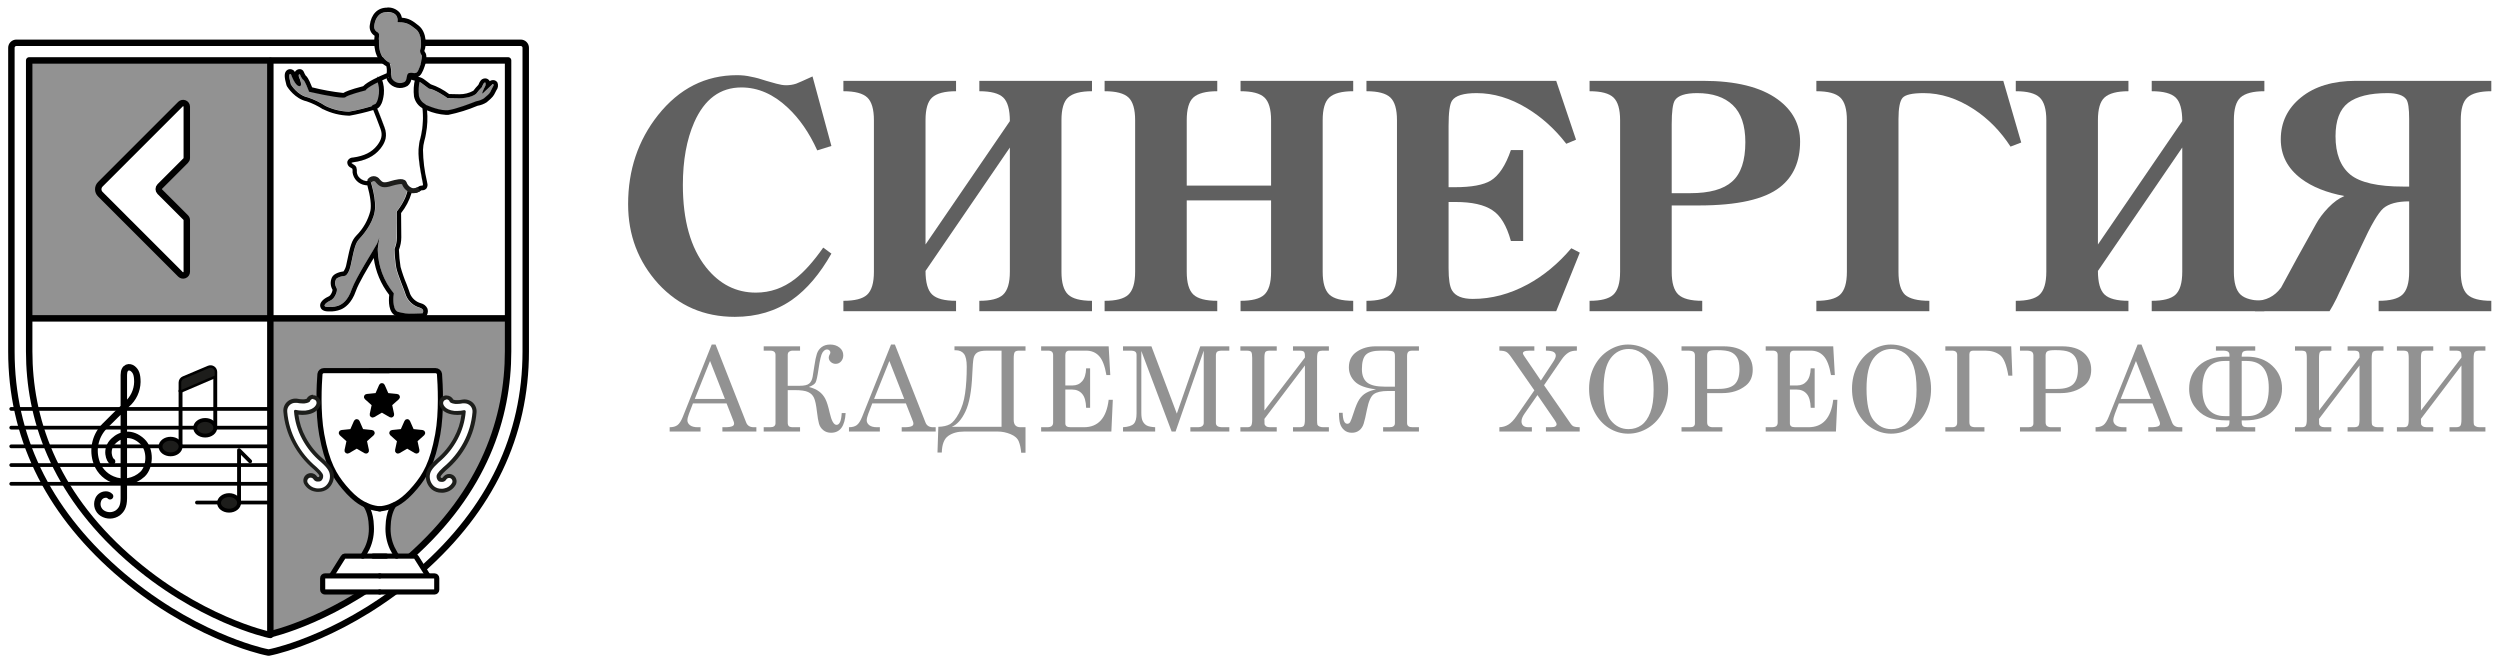 <?xml version="1.0" encoding="UTF-8"?> <svg xmlns="http://www.w3.org/2000/svg" width="1337" height="355" viewBox="0 0 1337 355" fill="none"><g filter="url(#filter0_d_86_918)"><path d="M444.633 74.069L437.06 76.425C432.797 67.001 427.523 59.371 421.24 53.537C413.611 46.357 405.365 42.766 396.501 42.766C385.169 42.766 376.755 48.993 371.257 61.447C367.218 70.647 365.198 81.811 365.198 94.938C365.198 113.899 369.35 128.597 377.652 139.031C384.833 148.007 393.696 152.494 404.243 152.494C411.872 152.494 418.828 150.082 425.111 145.258C429.936 141.555 434.984 135.945 440.258 128.428L444.633 131.626C438.463 142.509 431.506 150.699 423.765 156.197C415.013 162.368 404.747 165.453 392.967 165.453C376.586 165.453 362.954 159.563 352.071 147.782C341.3 135.889 335.915 121.697 335.915 105.204C335.915 86.916 341.244 71.04 351.903 57.576C363.235 43.327 377.315 36.203 394.145 36.203C396.838 36.203 399.362 36.483 401.718 37.044C404.187 37.493 406.879 38.222 409.796 39.232C412.826 40.13 414.621 40.635 415.182 40.747C417.201 41.308 418.94 41.588 420.399 41.588C422.306 41.588 424.101 41.308 425.784 40.747C427.467 40.074 429.767 39.064 432.684 37.718L434.536 36.876L444.633 74.069Z" fill="#606060"></path><path d="M540.073 60.774C540.073 54.603 538.895 50.396 536.539 48.152C534.183 45.908 529.92 44.786 523.749 44.786V39.232H583.998V44.786C577.94 44.786 573.676 45.908 571.208 48.152C568.852 50.284 567.674 54.323 567.674 60.269V141.387C567.674 147.221 568.852 151.26 571.208 153.504C573.564 155.748 577.827 156.87 583.998 156.87V162.424H523.749V156.87C529.807 156.87 534.015 155.804 536.371 153.673C538.839 151.429 540.073 147.333 540.073 141.387V74.911L494.97 140.882C494.97 147.053 496.149 151.26 498.505 153.504C500.861 155.748 505.124 156.87 511.295 156.87V162.424H451.046V156.87C457.104 156.87 461.312 155.804 463.668 153.673C466.136 151.429 467.37 147.333 467.37 141.387V60.269C467.37 54.435 466.192 50.396 463.836 48.152C461.48 45.908 457.216 44.786 451.046 44.786V39.232H511.295V44.786C505.236 44.786 500.973 45.908 498.505 48.152C496.149 50.284 494.97 54.323 494.97 60.269V126.745L540.073 60.774Z" fill="#606060"></path><path d="M679.771 95.274V60.269C679.771 54.435 678.593 50.396 676.237 48.152C673.881 45.908 669.617 44.786 663.446 44.786V39.232H723.696V44.786C717.637 44.786 713.374 45.908 710.905 48.152C708.549 50.284 707.371 54.323 707.371 60.269V141.387C707.371 147.221 708.549 151.26 710.905 153.504C713.262 155.748 717.525 156.87 723.696 156.87V162.424H663.446V156.87C669.505 156.87 673.712 155.804 676.069 153.673C678.537 151.429 679.771 147.333 679.771 141.387V103.184H634.668V141.387C634.668 147.221 635.846 151.26 638.202 153.504C640.558 155.748 644.822 156.87 650.993 156.87V162.424H590.743V156.87C596.802 156.87 601.009 155.804 603.365 153.673C605.834 151.429 607.068 147.333 607.068 141.387V60.269C607.068 54.435 605.89 50.396 603.534 48.152C601.177 45.908 596.914 44.786 590.743 44.786V39.232H650.993V44.786C644.934 44.786 640.671 45.908 638.202 48.152C635.846 50.284 634.668 54.323 634.668 60.269V95.274H679.771Z" fill="#606060"></path><path d="M730.777 156.87C736.836 156.87 741.043 155.804 743.399 153.673C745.868 151.429 747.102 147.333 747.102 141.387V60.269C747.102 54.435 745.924 50.396 743.568 48.152C741.212 45.908 736.948 44.786 730.777 44.786V39.232H832.259L842.862 70.703L837.644 72.891C831.586 65.037 824.574 58.698 816.608 53.874C807.744 48.488 798.768 45.796 789.68 45.796C782.724 45.796 778.349 47.142 776.554 49.835C775.319 51.63 774.702 56.118 774.702 63.298V96.116H778.068C786.932 96.116 793.327 94.938 797.254 92.582C801.629 89.889 805.22 84.447 808.025 76.257H814.588V124.894H808.025C805.781 116.704 802.471 111.206 798.095 108.401C793.72 105.484 787.156 104.026 778.405 104.026H774.702V139.536C774.702 145.37 775.319 149.297 776.554 151.316C778.349 154.346 782.051 155.86 787.661 155.86C797.646 155.86 807.407 153.28 816.944 148.119C825.471 143.519 833.269 137.067 840.337 128.765L844.881 131.121L832.259 162.424H730.777V156.87Z" fill="#606060"></path><path d="M894.028 105.877V141.387C894.028 147.221 895.206 151.26 897.563 153.504C899.919 155.748 904.182 156.87 910.353 156.87V162.424H850.103V156.87C856.162 156.87 860.369 155.804 862.726 153.673C865.194 151.429 866.428 147.333 866.428 141.387V60.269C866.428 54.435 865.25 50.396 862.894 48.152C860.538 45.908 856.274 44.786 850.103 44.786V39.232H910.689C928.304 39.232 941.656 42.542 950.744 49.162C958.71 54.996 962.692 62.513 962.692 71.713C962.692 82.372 959.102 90.506 951.922 96.116C943.619 102.623 929.146 105.877 908.502 105.877H894.028ZM894.028 99.313H903.958C914.28 99.313 921.741 97.238 926.341 93.087C931.053 88.935 933.409 81.923 933.409 72.05C933.409 63.074 931.165 56.454 926.677 52.191C922.19 47.928 915.85 45.796 907.66 45.796C901.377 45.796 897.394 47.086 895.711 49.666C894.589 51.462 894.028 55.725 894.028 62.457V99.313Z" fill="#606060"></path><path d="M1015.31 141.387C1015.31 147.333 1016.49 151.429 1018.85 153.673C1021.32 155.804 1025.64 156.87 1031.81 156.87V162.424H971.39V156.87C977.448 156.87 981.656 155.804 984.012 153.673C986.48 151.429 987.714 147.333 987.714 141.387V60.269C987.714 54.435 986.536 50.396 984.18 48.152C981.824 45.908 977.561 44.786 971.39 44.786V39.232H1071.36L1080.95 72.218L1075.23 74.406C1069.84 66.103 1063.28 59.428 1055.54 54.379C1046.79 48.657 1037.87 45.796 1028.78 45.796C1022.72 45.796 1018.96 46.637 1017.5 48.32C1016.04 50.003 1015.31 53.818 1015.31 59.764V141.387Z" fill="#606060"></path><path d="M1167.07 60.774C1167.07 54.603 1165.89 50.396 1163.53 48.152C1161.18 45.908 1156.92 44.786 1150.74 44.786V39.232H1210.99V44.786C1204.94 44.786 1200.67 45.908 1198.2 48.152C1195.85 50.284 1194.67 54.323 1194.67 60.269V141.387C1194.67 147.221 1195.85 151.26 1198.2 153.504C1200.56 155.748 1204.82 156.87 1210.99 156.87V162.424H1150.74V156.87C1156.8 156.87 1161.01 155.804 1163.37 153.673C1165.83 151.429 1167.07 147.333 1167.07 141.387V74.911L1121.97 140.882C1121.97 147.053 1123.14 151.26 1125.5 153.504C1127.86 155.748 1132.12 156.87 1138.29 156.87V162.424H1078.04V156.87C1084.1 156.87 1088.31 155.804 1090.66 153.673C1093.13 151.429 1094.37 147.333 1094.37 141.387V60.269C1094.37 54.435 1093.19 50.396 1090.83 48.152C1088.48 45.908 1084.21 44.786 1078.04 44.786V39.232H1138.29V44.786C1132.23 44.786 1127.97 45.908 1125.5 48.152C1123.14 50.284 1121.97 54.323 1121.97 60.269V126.745L1167.07 60.774Z" fill="#606060"></path><path d="M1238.61 115.806C1240.18 112.889 1242.37 109.972 1245.17 107.055C1247.98 104.138 1250.84 102.062 1253.75 100.828C1244.22 99.033 1236.53 95.948 1230.7 91.572C1223.4 86.074 1219.76 79.062 1219.76 70.535C1219.76 61.447 1223.35 53.986 1230.53 48.152C1237.82 42.205 1247.64 39.232 1259.98 39.232H1332.35V44.786C1326.29 44.786 1322.03 45.908 1319.56 48.152C1317.2 50.284 1316.02 54.323 1316.02 60.269V141.387C1316.02 147.221 1317.2 151.26 1319.56 153.504C1321.91 155.748 1326.18 156.87 1332.35 156.87V162.424H1272.1V156.87C1278.16 156.87 1282.36 155.804 1284.72 153.673C1287.19 151.429 1288.42 147.333 1288.42 141.387V103.689C1282.14 103.689 1277.54 104.923 1274.62 107.392C1271.82 109.86 1267.95 116.479 1263.01 127.25L1253.08 148.287C1251.51 151.429 1250.39 153.785 1249.71 155.355C1248.26 158.273 1246.97 160.629 1245.84 162.424H1205.96V156.87C1211.79 156.87 1216.45 154.514 1219.93 149.802C1223.63 143.07 1226.49 137.797 1228.51 133.982L1238.61 115.806ZM1288.42 95.779V59.596C1288.42 54.098 1287.92 50.62 1286.91 49.162C1285.34 46.918 1281.97 45.796 1276.81 45.796C1267.39 45.796 1260.37 47.535 1255.77 51.013C1251.29 54.491 1249.04 60.437 1249.04 68.852C1249.04 78.164 1251.68 85.008 1256.95 89.384C1262.22 93.647 1271.65 95.779 1285.22 95.779H1288.42Z" fill="#606060"></path></g><path d="M380.63 184.26H382.694L399.057 225.954C399.715 227.638 401.06 228.481 403.094 228.481H404.512V230.792H386.331V228.481H387.779C389.669 228.481 391.004 228.275 391.785 227.864C392.319 227.577 392.586 227.135 392.586 226.539C392.586 226.19 392.514 225.82 392.37 225.43L388.58 215.754H370.584L368.458 221.301C367.903 222.78 367.625 223.951 367.625 224.814C367.625 225.82 368.088 226.683 369.012 227.402C369.957 228.121 371.323 228.481 373.111 228.481H374.651V230.792H358.134V228.481C359.901 228.481 361.298 228.101 362.325 227.34C363.352 226.56 364.297 225.091 365.16 222.934L380.63 184.26ZM379.736 193.043L371.57 213.35H387.686L379.736 193.043Z" fill="#929292"></path><path d="M432.584 206.94C434.864 207.516 436.703 208.337 438.1 209.406C439.497 210.453 440.596 211.768 441.397 213.35C442.198 214.932 442.958 217.346 443.677 220.592C444.663 225.009 445.896 227.217 447.375 227.217C448.998 227.217 449.923 225.111 450.149 220.9H452.244C451.854 227.926 449.255 231.439 444.448 231.439C442.825 231.439 441.438 230.977 440.288 230.052C439.158 229.128 438.398 227.988 438.007 226.632C437.617 225.276 437.247 223.119 436.898 220.16C436.487 216.565 435.953 214.079 435.295 212.703C434.659 211.327 433.611 210.31 432.152 209.652C430.714 208.974 428.331 208.635 425.003 208.635H421.274V225.985C421.274 226.868 421.469 227.505 421.86 227.895C422.25 228.285 423.021 228.481 424.171 228.481H427.869V230.792H408.424V228.481H411.906C413.796 228.481 414.741 227.751 414.741 226.293V189.807C414.741 188.287 413.796 187.527 411.906 187.527H408.424V185.215H427.869V187.527H423.678C423.164 187.527 422.63 187.701 422.076 188.05C421.541 188.4 421.274 188.985 421.274 189.807V206.324H427.499C430.108 206.324 431.865 205.924 432.769 205.122C433.693 204.321 434.299 203.14 434.587 201.579C434.874 199.997 435.193 197.994 435.542 195.569C435.932 192.837 436.374 190.721 436.867 189.221C437.36 187.722 438.213 186.52 439.425 185.616C440.637 184.712 442.157 184.26 443.985 184.26C445.958 184.26 447.611 184.794 448.947 185.863C450.303 186.91 450.981 188.297 450.981 190.023C450.981 191.296 450.59 192.375 449.81 193.258C449.049 194.142 448.084 194.583 446.913 194.583C445.927 194.583 445.064 194.255 444.324 193.597C443.585 192.94 443.215 192.139 443.215 191.194C443.215 190.639 443.4 190.064 443.77 189.468C443.975 189.119 444.078 188.8 444.078 188.513C444.078 188.081 443.903 187.701 443.554 187.373C443.205 187.044 442.784 186.879 442.291 186.879C441.428 186.879 440.627 187.424 439.887 188.513C439.147 189.602 438.428 192.591 437.73 197.48C437.175 201.322 436.651 203.684 436.158 204.568C435.665 205.451 434.474 206.242 432.584 206.94Z" fill="#929292"></path><path d="M476.526 184.26H478.59L494.953 225.954C495.611 227.638 496.956 228.481 498.99 228.481H500.408V230.792H482.226V228.481H483.675C485.565 228.481 486.9 228.275 487.681 227.864C488.215 227.577 488.482 227.135 488.482 226.539C488.482 226.19 488.41 225.82 488.266 225.43L484.476 215.754H466.48L464.353 221.301C463.799 222.78 463.521 223.951 463.521 224.814C463.521 225.82 463.984 226.683 464.908 227.402C465.853 228.121 467.219 228.481 469.007 228.481H470.547V230.792H454.03V228.481C455.797 228.481 457.194 228.101 458.221 227.34C459.248 226.56 460.193 225.091 461.056 222.934L476.526 184.26ZM475.632 193.043L467.466 213.35H483.582L475.632 193.043Z" fill="#929292"></path><path d="M548.448 228.481V242.132H546.137C545.952 239.81 545.521 237.797 544.843 236.092C544.165 234.407 542.696 233.103 540.436 232.178C538.197 231.254 535.937 230.792 533.657 230.792H515.568C512.178 230.792 509.374 231.562 507.155 233.103C504.936 234.664 503.776 237.633 503.673 242.009H501.362L501.824 228.265C504.433 228.183 506.508 227.71 508.049 226.847C509.589 225.985 511.171 224.053 512.794 221.054C514.438 218.034 515.547 214.48 516.122 210.392C516.718 206.304 517.016 201.548 517.016 196.124C517.016 192.796 516.513 190.495 515.506 189.221C514.499 187.948 513.031 187.311 511.099 187.311H510.452V185.215H548.448V187.527H545.058C543.887 187.527 543.107 187.773 542.716 188.266C542.326 188.759 542.131 189.93 542.131 191.779V224.567C542.131 227.176 543.343 228.481 545.767 228.481H548.448ZM535.629 228.265V187.527H527.802C525.295 187.527 523.539 187.886 522.532 188.605C521.546 189.304 520.919 190.331 520.652 191.687C520.385 193.022 520.159 195.847 519.974 200.161C519.605 209.139 518.382 215.785 516.307 220.099C514.253 224.413 511.808 227.135 508.973 228.265H535.629Z" fill="#929292"></path><path d="M556.798 185.215H592.914L593.777 200.592H591.712C590.89 195.744 589.586 192.354 587.798 190.423C586.032 188.492 583.72 187.527 580.865 187.527H571.928C571.209 187.527 570.665 187.722 570.295 188.112C569.925 188.502 569.74 189.098 569.74 189.899V206.139H573.654C575.749 206.139 577.444 205.389 578.739 203.89C580.053 202.39 580.762 200.089 580.865 196.987H582.991V218.096H580.865C580.762 214.603 580.043 212.107 578.708 210.608C577.393 209.087 575.595 208.327 573.315 208.327H569.74V226.447C569.74 227.104 569.956 227.607 570.388 227.957C570.839 228.306 571.579 228.481 572.606 228.481H579.663C587.326 228.481 591.743 223.591 592.914 213.812H595.132L594.362 230.792H556.798V228.481H559.91C561.122 228.481 561.975 228.275 562.468 227.864C562.961 227.433 563.207 226.817 563.207 226.015V189.899C563.207 189.098 562.992 188.502 562.56 188.112C562.129 187.722 561.451 187.527 560.527 187.527H556.798V185.215Z" fill="#929292"></path><path d="M600.586 185.215H615.778L629.367 221.208L641.909 185.215H657.441V187.527H653.65C652.315 187.527 651.411 187.722 650.938 188.112C650.486 188.502 650.26 189.18 650.26 190.146V226.231C650.26 226.95 650.538 227.505 651.092 227.895C651.647 228.285 652.602 228.481 653.958 228.481H657.441V230.792H636.609V228.481H640.492C641.601 228.481 642.423 228.275 642.957 227.864C643.491 227.433 643.758 226.888 643.758 226.231V187.527L628.69 230.792H626.594L610.385 187.711V220.838C610.385 222.811 610.632 224.29 611.125 225.276C611.618 226.241 612.316 226.991 613.22 227.525C614.145 228.039 615.665 228.357 617.781 228.481V230.792H600.586V228.481C603.4 228.296 605.311 227.69 606.317 226.662C607.324 225.635 607.827 223.817 607.827 221.208V189.776C607.827 188.995 607.591 188.431 607.119 188.081C606.646 187.711 605.763 187.527 604.468 187.527H600.586V185.215Z" fill="#929292"></path><path d="M676.206 219.544L697.869 191.224V190.454C697.869 189.221 697.674 188.431 697.284 188.081C696.894 187.711 696.072 187.527 694.819 187.527H691.491V185.215H710.689V187.527H707.299C706.375 187.527 705.655 187.711 705.142 188.081C704.628 188.431 704.372 189.663 704.372 191.779V224.567C704.372 225.882 704.433 226.734 704.556 227.125C704.7 227.494 705.049 227.813 705.604 228.08C706.159 228.347 706.857 228.481 707.7 228.481H710.689V230.792H691.491V228.481H694.819C696.133 228.481 696.965 228.203 697.315 227.649C697.685 227.094 697.869 225.985 697.869 224.32V195.446L676.206 224.012C676.206 225.265 676.227 226.149 676.268 226.662C676.309 227.156 676.586 227.587 677.1 227.957C677.634 228.306 678.343 228.481 679.226 228.481H682.801V230.792H663.356V228.481H667.085C668.091 228.481 668.769 228.203 669.118 227.649C669.488 227.094 669.673 225.985 669.673 224.32V191.409C669.673 189.766 669.498 188.708 669.149 188.235C668.8 187.763 667.958 187.527 666.622 187.527H663.356V185.215H682.801V187.527H679.226C677.952 187.527 677.13 187.753 676.761 188.205C676.391 188.656 676.206 189.725 676.206 191.409V219.544Z" fill="#929292"></path><path d="M758.852 185.215V187.527H755.37C754.24 187.527 753.48 187.763 753.09 188.235C752.699 188.687 752.504 189.417 752.504 190.423V226.293C752.504 227.751 753.46 228.481 755.37 228.481H758.852V230.792H739.685V228.481H743.106C745.037 228.481 746.002 227.751 746.002 226.293V209.098H742.274C738.761 209.098 736.223 209.673 734.662 210.823C733.121 211.974 731.93 214.665 731.087 218.897C730.389 222.472 729.793 225.029 729.3 226.57C728.828 228.09 728.047 229.282 726.958 230.145C725.869 231.007 724.544 231.439 722.983 231.439C721.339 231.439 719.973 230.966 718.884 230.021C717.796 229.076 717.056 227.905 716.666 226.508C716.275 225.111 716.08 223.201 716.08 220.777H718.052C718.155 224.68 718.987 226.632 720.548 226.632C721.185 226.632 721.689 226.334 722.058 225.738C722.428 225.142 723.075 223.406 724 220.53C724.986 217.428 725.962 215.127 726.927 213.627C727.913 212.128 729.125 210.967 730.564 210.145C732.002 209.303 733.789 208.666 735.925 208.235C730.522 207.598 726.742 206.211 724.585 204.075C722.449 201.917 721.381 199.38 721.381 196.463C721.381 192.786 722.798 189.992 725.633 188.081C728.468 186.171 731.806 185.215 735.648 185.215H758.852ZM746.002 206.786V190.331C746.002 189.18 745.735 188.431 745.201 188.081C744.667 187.711 743.167 187.527 740.702 187.527H738.452C734.631 187.527 731.991 188.235 730.533 189.653C729.074 191.05 728.345 193.638 728.345 197.418C728.345 200.664 729.269 203.037 731.118 204.537C732.988 206.037 736.151 206.786 740.609 206.786H746.002Z" fill="#929292"></path><path d="M801.867 185.215H820.572V187.527H818.384C816.803 187.527 815.745 187.66 815.21 187.927C814.697 188.194 814.44 188.533 814.44 188.944C814.44 189.252 814.738 189.838 815.334 190.701L824.055 203.52L830.742 193.351C831.604 192.036 832.036 190.978 832.036 190.177C832.036 189.376 831.666 188.739 830.926 188.266C830.187 187.794 828.8 187.547 826.766 187.527V185.215H843.314V187.527C841.506 187.527 840.079 187.835 839.031 188.451C837.613 189.273 836.309 190.567 835.117 192.334L825.749 206.016L840.14 226.786C840.551 227.381 841.055 227.813 841.65 228.08C842.267 228.327 843.325 228.46 844.824 228.481V230.792H826.766V228.481H829.262C830.474 228.481 831.306 228.337 831.758 228.049C832.231 227.741 832.467 227.361 832.467 226.909C832.467 226.436 832.159 225.748 831.543 224.844L822.236 211.285L815.334 221.208C814.245 222.769 813.7 224.146 813.7 225.337C813.7 226.344 814.019 227.125 814.656 227.679C815.293 228.214 816.227 228.481 817.46 228.481H819.247V230.792H801.867V228.481C803.675 228.419 805.288 227.946 806.705 227.063C808.143 226.159 809.551 224.701 810.927 222.687L820.572 208.759L808.123 190.885C807.137 189.468 806.264 188.564 805.504 188.174C804.743 187.763 803.531 187.547 801.867 187.527V185.215Z" fill="#929292"></path><path d="M870.585 184.26C874.427 184.26 878.022 185.277 881.37 187.311C884.74 189.324 887.369 192.149 889.259 195.785C891.17 199.401 892.125 203.479 892.125 208.019C892.125 212.559 891.17 216.658 889.259 220.314C887.349 223.971 884.719 226.827 881.37 228.881C878.042 230.915 874.509 231.932 870.77 231.932C867.113 231.932 863.682 230.936 860.477 228.943C857.273 226.93 854.694 224.064 852.743 220.345C850.812 216.606 849.846 212.467 849.846 207.927C849.846 203.448 850.781 199.411 852.65 195.816C854.54 192.2 857.119 189.376 860.385 187.342C863.651 185.287 867.051 184.26 870.585 184.26ZM871.078 186.633C867.072 186.633 863.826 188.297 861.34 191.625C858.854 194.953 857.612 200.377 857.612 207.896C857.612 216.052 858.885 221.691 861.433 224.814C863.98 227.936 867.134 229.498 870.893 229.498C873.523 229.498 875.834 228.789 877.827 227.371C879.819 225.954 881.401 223.704 882.572 220.623C883.764 217.541 884.36 213.494 884.36 208.481C884.36 203.017 883.805 198.754 882.696 195.693C881.586 192.611 880.004 190.331 877.95 188.852C875.896 187.373 873.605 186.633 871.078 186.633Z" fill="#929292"></path><path d="M899.273 185.215H921.738C926.812 185.215 930.685 186.366 933.355 188.667C936.026 190.968 937.361 193.977 937.361 197.696C937.361 201.414 936.129 204.249 933.663 206.201C930.274 208.892 926.093 210.238 921.121 210.238H912.986V225.8C912.986 226.704 913.202 227.351 913.633 227.741C914.208 228.234 914.979 228.481 915.944 228.481H921.121V230.792H899.273V228.481H903.834C904.738 228.481 905.395 228.306 905.806 227.957C906.237 227.587 906.453 227.094 906.453 226.478V190.146C906.453 189.221 906.186 188.554 905.652 188.143C905.118 187.732 904.111 187.527 902.632 187.527H899.273V185.215ZM912.986 207.988H919.18C923.104 207.988 925.929 207.177 927.654 205.554C929.401 203.91 930.274 201.209 930.274 197.449C930.274 194.82 929.883 192.806 929.103 191.409C928.322 189.992 927.172 188.944 925.651 188.266C924.152 187.588 921.676 187.249 918.225 187.249C915.944 187.249 914.496 187.465 913.88 187.896C913.284 188.328 912.986 189.078 912.986 190.146V207.988Z" fill="#929292"></path><path d="M944.293 185.215H980.409L981.272 200.592H979.208C978.386 195.744 977.081 192.354 975.294 190.423C973.527 188.492 971.216 187.527 968.361 187.527H959.424C958.705 187.527 958.161 187.722 957.791 188.112C957.421 188.502 957.236 189.098 957.236 189.899V206.139H961.15C963.245 206.139 964.94 205.389 966.234 203.89C967.549 202.39 968.258 200.089 968.361 196.987H970.487V218.096H968.361C968.258 214.603 967.539 212.107 966.203 210.608C964.889 209.087 963.091 208.327 960.811 208.327H957.236V226.447C957.236 227.104 957.452 227.607 957.883 227.957C958.335 228.306 959.075 228.481 960.102 228.481H967.159C974.822 228.481 979.238 223.591 980.409 213.812H982.628L981.858 230.792H944.293V228.481H947.406C948.618 228.481 949.471 228.275 949.964 227.864C950.457 227.433 950.703 226.817 950.703 226.015V189.899C950.703 189.098 950.487 188.502 950.056 188.112C949.625 187.722 948.947 187.527 948.022 187.527H944.293V185.215Z" fill="#929292"></path><path d="M1011.19 184.26C1015.03 184.26 1018.63 185.277 1021.98 187.311C1025.35 189.324 1027.98 192.149 1029.87 195.785C1031.78 199.401 1032.73 203.479 1032.73 208.019C1032.73 212.559 1031.78 216.658 1029.87 220.314C1027.96 223.971 1025.33 226.827 1021.98 228.881C1018.65 230.915 1015.12 231.932 1011.38 231.932C1007.72 231.932 1004.29 230.936 1001.09 228.943C997.881 226.93 995.302 224.064 993.351 220.345C991.42 216.606 990.454 212.467 990.454 207.927C990.454 203.448 991.389 199.411 993.258 195.816C995.148 192.2 997.727 189.376 1000.99 187.342C1004.26 185.287 1007.66 184.26 1011.19 184.26ZM1011.69 186.633C1007.68 186.633 1004.43 188.297 1001.95 191.625C999.463 194.953 998.22 200.377 998.22 207.896C998.22 216.052 999.493 221.691 1002.04 224.814C1004.59 227.936 1007.74 229.498 1011.5 229.498C1014.13 229.498 1016.44 228.789 1018.43 227.371C1020.43 225.954 1022.01 223.704 1023.18 220.623C1024.37 217.541 1024.97 213.494 1024.97 208.481C1024.97 203.017 1024.41 198.754 1023.3 195.693C1022.19 192.611 1020.61 190.331 1018.56 188.852C1016.5 187.373 1014.21 186.633 1011.69 186.633Z" fill="#929292"></path><path d="M1040.37 185.215H1075.6L1076.21 200.901H1074.06C1073.09 195.066 1071.58 191.379 1069.53 189.838C1067.47 188.297 1064.87 187.527 1061.73 187.527H1055.26C1053.9 187.527 1053.22 188.205 1053.22 189.56V225.676C1053.22 226.765 1053.48 227.505 1053.99 227.895C1054.51 228.285 1055.35 228.481 1056.52 228.481H1061.27V230.792H1040.37V228.481H1044.07C1045.82 228.481 1046.69 227.669 1046.69 226.046V189.807C1046.69 188.287 1045.76 187.527 1043.89 187.527H1040.37V185.215Z" fill="#929292"></path><path d="M1080.28 185.215H1102.74C1107.82 185.215 1111.69 186.366 1114.36 188.667C1117.03 190.968 1118.37 193.977 1118.37 197.696C1118.37 201.414 1117.13 204.249 1114.67 206.201C1111.28 208.892 1107.1 210.238 1102.13 210.238H1093.99V225.8C1093.99 226.704 1094.21 227.351 1094.64 227.741C1095.21 228.234 1095.98 228.481 1096.95 228.481H1102.13V230.792H1080.28V228.481H1084.84C1085.74 228.481 1086.4 228.306 1086.81 227.957C1087.24 227.587 1087.46 227.094 1087.46 226.478V190.146C1087.46 189.221 1087.19 188.554 1086.66 188.143C1086.12 187.732 1085.12 187.527 1083.64 187.527H1080.28V185.215ZM1093.99 207.988H1100.19C1104.11 207.988 1106.93 207.177 1108.66 205.554C1110.41 203.91 1111.28 201.209 1111.28 197.449C1111.28 194.82 1110.89 192.806 1110.11 191.409C1109.33 189.992 1108.18 188.944 1106.66 188.266C1105.16 187.588 1102.68 187.249 1099.23 187.249C1096.95 187.249 1095.5 187.465 1094.89 187.896C1094.29 188.328 1093.99 189.078 1093.99 190.146V207.988Z" fill="#929292"></path><path d="M1143.2 184.26H1145.27L1161.63 225.954C1162.29 227.638 1163.63 228.481 1165.67 228.481H1167.09V230.792H1148.9V228.481H1150.35C1152.24 228.481 1153.58 228.275 1154.36 227.864C1154.89 227.577 1155.16 227.135 1155.16 226.539C1155.16 226.19 1155.09 225.82 1154.94 225.43L1151.15 215.754H1133.16L1131.03 221.301C1130.48 222.78 1130.2 223.951 1130.2 224.814C1130.2 225.82 1130.66 226.683 1131.59 227.402C1132.53 228.121 1133.9 228.481 1135.68 228.481H1137.23V230.792H1120.71V228.481C1122.47 228.481 1123.87 228.101 1124.9 227.34C1125.93 226.56 1126.87 225.091 1127.73 222.934L1143.2 184.26ZM1142.31 193.043L1134.14 213.35H1150.26L1142.31 193.043Z" fill="#929292"></path><path d="M1185.08 187.527V185.215H1206.1V187.527H1202.49C1200.93 187.527 1199.93 187.753 1199.5 188.205C1199.07 188.636 1198.86 189.478 1198.86 190.731H1201.63C1207.26 190.731 1211.8 192.365 1215.25 195.631C1218.7 198.877 1220.43 202.924 1220.43 207.772C1220.43 212.456 1218.78 216.473 1215.5 219.821C1212.23 223.17 1207.16 224.844 1200.27 224.844H1198.86V225.522C1198.86 226.775 1199.09 227.587 1199.56 227.957C1200.06 228.306 1200.89 228.481 1202.06 228.481H1206.1V230.792H1185.08V228.481H1189.06C1190.27 228.481 1191.11 228.296 1191.58 227.926C1192.08 227.536 1192.32 226.734 1192.32 225.522V224.844H1191.06C1186.68 224.844 1183.1 224.207 1180.3 222.934C1177.53 221.66 1175.24 219.719 1173.43 217.11C1171.65 214.48 1170.75 211.429 1170.75 207.957C1170.75 202.863 1172.5 198.723 1175.99 195.539C1179.48 192.334 1184.34 190.731 1190.57 190.731H1192.32V189.869C1192.32 189.047 1192.07 188.451 1191.55 188.081C1191.06 187.711 1190.08 187.527 1188.62 187.527H1185.08ZM1192.32 222.533V193.043H1189.73C1181.8 193.043 1177.84 197.994 1177.84 207.896C1177.84 212.785 1178.9 216.452 1181.01 218.897C1183.13 221.321 1186.04 222.533 1189.73 222.533H1192.32ZM1198.86 222.533H1202C1209.56 222.533 1213.34 217.5 1213.34 207.433C1213.34 197.84 1209.4 193.043 1201.54 193.043H1198.86V222.533Z" fill="#929292"></path><path d="M1240.21 219.544L1261.87 191.224V190.454C1261.87 189.221 1261.68 188.431 1261.29 188.081C1260.9 187.711 1260.07 187.527 1258.82 187.527H1255.49V185.215H1274.69V187.527H1271.3C1270.38 187.527 1269.66 187.711 1269.14 188.081C1268.63 188.431 1268.37 189.663 1268.37 191.779V224.567C1268.37 225.882 1268.44 226.734 1268.56 227.125C1268.7 227.494 1269.05 227.813 1269.61 228.08C1270.16 228.347 1270.86 228.481 1271.7 228.481H1274.69V230.792H1255.49V228.481H1258.82C1260.14 228.481 1260.97 228.203 1261.32 227.649C1261.69 227.094 1261.87 225.985 1261.87 224.32V195.446L1240.21 224.012C1240.21 225.265 1240.23 226.149 1240.27 226.662C1240.31 227.156 1240.59 227.587 1241.1 227.957C1241.64 228.306 1242.35 228.481 1243.23 228.481H1246.8V230.792H1227.36V228.481H1231.09C1232.09 228.481 1232.77 228.203 1233.12 227.649C1233.49 227.094 1233.68 225.985 1233.68 224.32V191.409C1233.68 189.766 1233.5 188.708 1233.15 188.235C1232.8 187.763 1231.96 187.527 1230.63 187.527H1227.36V185.215H1246.8V187.527H1243.23C1241.95 187.527 1241.13 187.753 1240.76 188.205C1240.39 188.656 1240.21 189.725 1240.21 191.409V219.544Z" fill="#929292"></path><path d="M1294.72 219.544L1316.38 191.224V190.454C1316.38 189.221 1316.19 188.431 1315.8 188.081C1315.41 187.711 1314.59 187.527 1313.33 187.527H1310V185.215H1329.2V187.527H1325.81C1324.89 187.527 1324.17 187.711 1323.66 188.081C1323.14 188.431 1322.89 189.663 1322.89 191.779V224.567C1322.89 225.882 1322.95 226.734 1323.07 227.125C1323.21 227.494 1323.56 227.813 1324.12 228.08C1324.67 228.347 1325.37 228.481 1326.21 228.481H1329.2V230.792H1310V228.481H1313.33C1314.65 228.481 1315.48 228.203 1315.83 227.649C1316.2 227.094 1316.38 225.985 1316.38 224.32V195.446L1294.72 224.012C1294.72 225.265 1294.74 226.149 1294.78 226.662C1294.82 227.156 1295.1 227.587 1295.61 227.957C1296.15 228.306 1296.86 228.481 1297.74 228.481H1301.31V230.792H1281.87V228.481H1285.6C1286.61 228.481 1287.28 228.203 1287.63 227.649C1288 227.094 1288.19 225.985 1288.19 224.32V191.409C1288.19 189.766 1288.01 188.708 1287.66 188.235C1287.31 187.763 1286.47 187.527 1285.14 187.527H1281.87V185.215H1301.31V187.527H1297.74C1296.47 187.527 1295.64 187.753 1295.28 188.205C1294.91 188.656 1294.72 189.725 1294.72 191.409V219.544Z" fill="#929292"></path><g filter="url(#filter1_d_86_918)"><path d="M271.721 28.309V183.959C271.721 219.014 259.128 258.584 219.017 294.031C181.294 327.351 143.665 335.41 143.665 335.41C143.665 335.41 106.035 327.351 68.312 294.031C28.201 258.584 15.589 219.07 15.589 183.959V28.309H271.721Z" fill="white"></path><path d="M143.665 345L141.687 344.589C140.045 344.235 101.184 335.597 62.062 301.045C24.973 268.266 6.093 228.883 6.093 183.959V21.556C6.093 21.204 6.163 20.855 6.298 20.53C6.433 20.206 6.632 19.911 6.881 19.663C7.131 19.415 7.427 19.218 7.753 19.085C8.079 18.953 8.428 18.885 8.78 18.888H278.475C278.827 18.885 279.176 18.953 279.502 19.085C279.828 19.218 280.124 19.415 280.374 19.663C280.623 19.911 280.821 20.206 280.957 20.53C281.092 20.855 281.162 21.204 281.162 21.556V183.959C281.162 228.883 262.356 268.266 225.193 301.045C186.014 335.597 147.228 344.235 145.586 344.589L143.665 345Z" fill="white"></path><path d="M143.665 345L141.687 344.589C140.045 344.235 101.184 335.597 62.062 301.045C24.973 268.266 6.093 228.883 6.093 183.959V21.556C6.093 21.204 6.163 20.855 6.298 20.53C6.433 20.206 6.632 19.911 6.881 19.663C7.131 19.415 7.427 19.218 7.753 19.085C8.079 18.953 8.428 18.885 8.78 18.888H278.475C278.827 18.885 279.176 18.953 279.502 19.085C279.828 19.218 280.124 19.415 280.374 19.663C280.623 19.911 280.821 20.206 280.957 20.53C281.092 20.855 281.162 21.204 281.162 21.556V183.959C281.162 228.883 262.356 268.266 225.193 301.045C186.014 335.597 147.228 344.235 145.586 344.589L143.665 345Z" stroke="black" stroke-width="3.447" stroke-linecap="round" stroke-linejoin="round"></path><path d="M143.889 28.235H16.056V166.963H143.889V28.235Z" fill="#929292"></path><path d="M271.945 182.709C271.945 222.726 255.602 261.326 218.905 293.937C185.865 323.34 152.582 333.395 144.821 335.448V167.411H271.945V182.709Z" fill="#929292"></path><path d="M15.608 28.309H271.721V183.959C271.721 219.014 259.128 258.584 219.017 294.031C181.294 327.351 143.665 335.41 143.665 335.41C143.665 335.41 106.035 327.351 68.312 294.031C28.201 258.584 15.608 219.07 15.608 183.959V28.309Z" stroke="black" stroke-width="3.447" stroke-linecap="round" stroke-linejoin="round"></path><path d="M144.579 335.578V28.552" stroke="black" stroke-width="3.447" stroke-linecap="round" stroke-linejoin="round"></path><path d="M16.037 166.273H271.367" stroke="black" stroke-width="3.447" stroke-linecap="round" stroke-linejoin="round"></path><path d="M99.319 112.355L85.457 98.513C85.091 98.142 84.886 97.643 84.886 97.123C84.886 96.602 85.091 96.103 85.457 95.733L99.319 81.871C99.505 81.693 99.653 81.479 99.752 81.241C99.852 81.004 99.901 80.748 99.897 80.49V53.066C99.894 52.678 99.777 52.3 99.56 51.979C99.344 51.657 99.038 51.406 98.68 51.257C98.322 51.108 97.929 51.067 97.548 51.14C97.167 51.213 96.816 51.396 96.539 51.667L53.63 94.576C52.934 95.275 52.544 96.221 52.544 97.207C52.544 98.192 52.934 99.138 53.63 99.837L96.539 142.747C96.816 143.017 97.167 143.2 97.548 143.273C97.929 143.346 98.322 143.305 98.68 143.156C99.038 143.007 99.344 142.756 99.56 142.435C99.777 142.113 99.894 141.735 99.897 141.347V113.829C99.897 113.57 99.846 113.312 99.747 113.072C99.648 112.832 99.502 112.614 99.319 112.43" fill="white"></path><path d="M99.319 112.355L85.457 98.513C85.091 98.142 84.886 97.643 84.886 97.123C84.886 96.602 85.091 96.103 85.457 95.733L99.319 81.871C99.505 81.693 99.653 81.479 99.752 81.241C99.852 81.004 99.901 80.748 99.897 80.49V53.066C99.894 52.678 99.777 52.3 99.56 51.979C99.344 51.657 99.038 51.406 98.68 51.257C98.322 51.108 97.929 51.067 97.548 51.14C97.167 51.213 96.816 51.396 96.539 51.667L53.63 94.576C52.934 95.275 52.544 96.221 52.544 97.207C52.544 98.192 52.934 99.138 53.63 99.837L96.539 142.747C96.816 143.017 97.167 143.2 97.548 143.273C97.929 143.346 98.322 143.305 98.68 143.156C99.038 143.007 99.344 142.756 99.56 142.435C99.777 142.113 99.894 141.735 99.897 141.347V113.829C99.907 113.557 99.861 113.286 99.762 113.032C99.662 112.778 99.511 112.548 99.319 112.355Z" stroke="black" stroke-width="3.447" stroke-linecap="round" stroke-linejoin="round"></path><path d="M143.721 214.686H6" stroke="black" stroke-width="1.994" stroke-linecap="round" stroke-linejoin="round"></path><path d="M143.721 224.705H6" stroke="black" stroke-width="1.994" stroke-linecap="round" stroke-linejoin="round"></path><path d="M143.721 234.704H6" stroke="black" stroke-width="1.994" stroke-linecap="round" stroke-linejoin="round"></path><path d="M143.721 244.723H6" stroke="black" stroke-width="1.994" stroke-linecap="round" stroke-linejoin="round"></path><path d="M143.721 254.742H6" stroke="black" stroke-width="1.994" stroke-linecap="round" stroke-linejoin="round"></path><path d="M143.721 264.758H105.326" stroke="black" stroke-width="1.994" stroke-linecap="round" stroke-linejoin="round"></path><path d="M96.558 234.816V200.601C96.556 200.102 96.702 199.615 96.978 199.2C97.254 198.785 97.646 198.461 98.106 198.269L111.595 192.579C111.98 192.415 112.4 192.35 112.817 192.389C113.233 192.427 113.634 192.568 113.983 192.799C114.332 193.03 114.619 193.343 114.817 193.712C115.016 194.08 115.12 194.492 115.121 194.911V224.761" stroke="black" stroke-width="2.077" stroke-linecap="round" stroke-linejoin="round"></path><path d="M104.393 224.779C104.393 227.074 106.781 228.939 109.747 228.939C112.714 228.939 115.12 227.074 115.12 224.779C115.12 222.484 112.714 220.6 109.747 220.6C106.781 220.6 104.393 222.466 104.393 224.779Z" fill="#1D1D1B"></path><path d="M104.393 224.779C104.393 227.074 106.781 228.939 109.747 228.939C112.714 228.939 115.12 227.074 115.12 224.779C115.12 222.484 112.714 220.6 109.747 220.6C106.781 220.6 104.393 222.466 104.393 224.779Z" stroke="black" stroke-width="2.077" stroke-linecap="round" stroke-linejoin="round"></path><path d="M85.849 234.816C85.849 237.111 88.256 238.977 91.222 238.977C94.189 238.977 96.576 237.111 96.576 234.816C96.576 232.521 94.189 230.637 91.222 230.637C88.256 230.637 85.849 232.503 85.849 234.816Z" fill="#1D1D1B"></path><path d="M85.849 234.816C85.849 237.111 88.256 238.977 91.222 238.977C94.189 238.977 96.576 237.111 96.576 234.816C96.576 232.521 94.189 230.637 91.222 230.637C88.256 230.637 85.849 232.503 85.849 234.816Z" stroke="black" stroke-width="2.077" stroke-linecap="round" stroke-linejoin="round"></path><path d="M96.52 205.097L114.561 197.354" stroke="black" stroke-width="2.077" stroke-linecap="round" stroke-linejoin="round"></path><path d="M113.815 193.062C113.512 192.863 113.164 192.742 112.803 192.709C112.441 192.677 112.078 192.734 111.744 192.876L98.255 198.585C97.861 198.753 97.525 199.034 97.29 199.393C97.054 199.751 96.929 200.171 96.931 200.6V204.555L114.803 196.887V194.909C114.806 194.541 114.718 194.177 114.545 193.852C114.372 193.526 114.121 193.248 113.815 193.044" fill="#1D1D1B"></path><path d="M127.844 265.001V236.775L133.777 242.707" stroke="black" stroke-width="2.077" stroke-linecap="round" stroke-linejoin="round"></path><path d="M117.136 264.946C117.136 267.241 119.542 269.106 122.509 269.106C125.475 269.106 127.863 267.241 127.863 264.946C127.863 262.651 125.475 260.786 122.509 260.786C119.542 260.786 117.136 262.651 117.136 264.946Z" fill="#1D1D1B"></path><path d="M117.136 264.946C117.136 267.241 119.542 269.106 122.509 269.106C125.475 269.106 127.863 267.241 127.863 264.946C127.863 262.651 125.475 260.786 122.509 260.786C119.542 260.786 117.136 262.707 117.136 264.946Z" stroke="black" stroke-width="2.077" stroke-linecap="round" stroke-linejoin="round"></path><path d="M59.954 242.801C58.704 242.465 55.831 236.197 60.943 231.607C64.674 228.137 70.439 226.869 75.961 231.943C80.905 236.458 80.271 245.842 76.166 249.648C74.041 251.603 71.393 252.899 68.545 253.379C65.698 253.859 62.772 253.503 60.122 252.353C57.949 251.454 56.016 250.06 54.478 248.282C52.939 246.504 51.837 244.39 51.26 242.111C50.363 238.898 50.338 235.503 51.187 232.277C52.036 229.05 53.73 226.108 56.092 223.753C59.618 220.264 64.077 215.768 67.865 212.205C69.577 210.722 70.96 208.897 71.924 206.847C72.888 204.797 73.412 202.567 73.461 200.302C73.461 196.123 72.641 194.481 71.017 193.157C69.394 191.832 66.223 191.926 66.223 196.515V262.409C66.223 267.054 64.842 268.771 63.051 270.245C61.843 271.104 60.407 271.585 58.925 271.624C57.443 271.664 55.983 271.262 54.73 270.469C53.627 269.761 52.795 268.702 52.368 267.463C51.942 266.224 51.946 264.877 52.38 263.64C52.633 262.761 53.157 261.983 53.877 261.417C54.597 260.851 55.476 260.526 56.391 260.487C56.847 260.442 57.307 260.5 57.737 260.659C58.167 260.817 58.555 261.071 58.872 261.402" stroke="black" stroke-width="3.447" stroke-linecap="round" stroke-linejoin="round"></path><path d="M222.581 257.018C228.178 250.339 231.909 243.548 234.689 228.585C236.872 216.701 236.088 201.944 235.659 196.142C235.603 195.456 235.293 194.815 234.789 194.345C234.285 193.876 233.624 193.612 232.935 193.605H173.235C172.545 193.608 171.882 193.87 171.377 194.341C170.872 194.811 170.563 195.454 170.511 196.142C170.082 201.944 169.299 216.664 171.481 228.585C174.205 243.51 177.992 250.339 183.589 257.018C188.645 263.081 192.395 265.413 195.156 266.681C197.111 269.87 198.096 273.558 197.992 277.297C198.23 281.232 197.5 285.165 195.865 288.752C195.063 290.375 194 292.185 193.645 292.782H184.317C184.027 292.781 183.743 292.861 183.496 293.013C183.249 293.164 183.049 293.381 182.918 293.64L176.798 303.378H173.757C173.263 303.378 172.788 303.575 172.438 303.925C172.088 304.275 171.892 304.749 171.892 305.244V311.457C171.892 311.951 172.088 312.426 172.438 312.776C172.788 313.126 173.263 313.322 173.757 313.322H232.376C232.87 313.322 233.345 313.126 233.695 312.776C234.045 312.426 234.241 311.951 234.241 311.457V305.244C234.241 304.749 234.045 304.275 233.695 303.925C233.345 303.575 232.87 303.378 232.376 303.378H229.26L223.178 293.696C223.05 293.427 222.849 293.199 222.599 293.037C222.348 292.876 222.058 292.787 221.76 292.782H212.432C212.077 292.185 211.014 290.375 210.193 288.752C208.57 285.161 207.847 281.23 208.085 277.297C207.992 273.56 208.976 269.874 210.921 266.681C213.682 265.413 217.413 263.062 222.488 257.018" fill="white"></path><path d="M207.973 194.22H173.216C172.697 194.217 172.194 194.405 171.805 194.75C171.416 195.094 171.168 195.57 171.108 196.086C170.698 201.403 169.877 216.44 172.06 228.38C174.895 243.827 178.813 250.282 184.037 256.532C190.585 264.368 194.914 265.86 197.675 266.98C199.482 267.607 201.364 267.996 203.272 268.137" stroke="black" stroke-width="2.741" stroke-linecap="round" stroke-linejoin="round"></path><path d="M206.518 293.416H184.391C184.209 293.414 184.03 293.464 183.875 293.56C183.72 293.656 183.595 293.793 183.514 293.957L177.358 303.77" stroke="black" stroke-width="2.741" stroke-linecap="round" stroke-linejoin="round"></path><path d="M203.067 303.994H173.757C173.441 303.994 173.137 304.12 172.913 304.344C172.689 304.568 172.563 304.872 172.563 305.188V311.401C172.563 311.717 172.689 312.021 172.913 312.245C173.137 312.469 173.441 312.595 173.757 312.595H203.067" stroke="black" stroke-width="2.741" stroke-linecap="round" stroke-linejoin="round"></path><path d="M195.529 266.177C195.529 266.177 198.421 269.778 198.589 277.371C198.842 281.409 198.092 285.447 196.406 289.124C195.399 291.139 194.018 293.434 194.018 293.434" stroke="black" stroke-width="2.741" stroke-linecap="round" stroke-linejoin="round"></path><path d="M198.16 194.22H232.935C233.455 194.217 233.957 194.405 234.346 194.75C234.735 195.094 234.983 195.57 235.043 196.086C235.435 201.403 236.274 216.44 234.092 228.38C231.256 243.827 227.338 250.282 222.114 256.532C215.547 264.368 211.238 265.86 208.477 266.98C206.669 267.605 204.787 267.994 202.88 268.137" stroke="black" stroke-width="2.741" stroke-linecap="round" stroke-linejoin="round"></path><path d="M235.957 258.379C234.355 258.405 232.794 257.878 231.535 256.887C230.57 256.056 229.817 255.006 229.34 253.824C228.863 252.643 228.675 251.364 228.793 250.096C228.998 248.025 229.931 246.029 233.812 242.503C237.9 239.128 241.285 234.982 243.774 230.301C246.078 226.014 247.493 221.306 247.934 216.459C246.846 216.666 245.74 216.772 244.632 216.776C244.065 216.773 243.498 216.742 242.934 216.682C236.759 216.011 235.994 212.242 235.92 211.813C235.805 211.057 235.993 210.286 236.442 209.668C236.893 209.058 237.561 208.644 238.308 208.511H238.737C239.33 208.506 239.91 208.681 240.4 209.015C240.89 209.348 241.267 209.823 241.479 210.377C242.115 210.709 242.815 210.9 243.531 210.936C243.886 210.955 244.241 210.955 244.595 210.936C245.474 210.933 246.35 210.833 247.207 210.638C247.575 210.564 247.95 210.526 248.326 210.526C249.659 210.522 250.946 211.006 251.945 211.888C252.595 212.44 253.103 213.14 253.428 213.928C253.752 214.717 253.884 215.572 253.811 216.421C253.332 222.256 251.649 227.929 248.867 233.081C246.112 238.236 242.394 242.814 237.916 246.57C234.726 249.461 234.614 250.301 234.595 250.637C234.576 250.963 234.629 251.29 234.752 251.594C234.874 251.897 235.063 252.169 235.304 252.391C235.527 252.509 235.78 252.56 236.032 252.54C236.23 252.568 236.431 252.568 236.629 252.54C237.013 252.489 237.371 252.319 237.655 252.055C237.889 251.57 238.254 251.161 238.709 250.874C239.165 250.587 239.691 250.434 240.229 250.432C240.67 250.426 241.106 250.529 241.498 250.73C242.18 251.068 242.702 251.66 242.949 252.38C243.197 253.099 243.152 253.887 242.823 254.573C242.314 255.509 241.602 256.319 240.741 256.945C239.879 257.571 238.888 257.998 237.841 258.193L236.871 258.342H236.032" fill="white"></path><path d="M238.681 209.555C239.1 209.54 239.511 209.666 239.85 209.913C240.188 210.16 240.434 210.513 240.546 210.917C240.696 211.178 241.442 211.794 243.457 212.018C243.849 212.018 244.222 212.018 244.632 212.018C245.586 212.009 246.536 211.902 247.468 211.701C247.765 211.665 248.066 211.665 248.363 211.701C248.967 211.695 249.565 211.817 250.119 212.057C250.673 212.298 251.17 212.652 251.578 213.097C251.986 213.542 252.296 214.068 252.488 214.641C252.68 215.213 252.749 215.82 252.692 216.421C252.22 222.104 250.581 227.63 247.878 232.652C245.179 237.704 241.53 242.189 237.132 245.86L236.983 245.991C233.644 249.032 233.532 250.095 233.476 250.599C233.439 251.102 233.517 251.608 233.704 252.077C233.892 252.545 234.184 252.965 234.558 253.304C234.975 253.587 235.473 253.724 235.976 253.696C236.249 253.724 236.524 253.724 236.797 253.696C237.147 253.643 237.482 253.52 237.784 253.334C238.085 253.148 238.346 252.903 238.55 252.614C238.705 252.315 238.937 252.064 239.223 251.887C239.509 251.709 239.837 251.612 240.173 251.606C240.449 251.608 240.722 251.665 240.976 251.774C241.399 251.994 241.722 252.368 241.879 252.82C242.035 253.271 242.012 253.765 241.815 254.2C241.376 254.988 240.766 255.669 240.03 256.192C239.294 256.715 238.451 257.067 237.561 257.222C237.285 257.29 237.005 257.34 236.722 257.371H235.957C234.609 257.401 233.291 256.966 232.226 256.14C231.389 255.426 230.737 254.52 230.325 253.501C229.912 252.481 229.752 251.377 229.856 250.282C230.043 248.416 230.901 246.681 234.539 243.379L234.688 243.23C238.797 239.816 242.2 235.634 244.707 230.917C247.164 226.338 248.65 221.301 249.072 216.122C249.078 216.014 249.059 215.906 249.017 215.805C248.975 215.705 248.911 215.616 248.83 215.544C248.704 215.424 248.537 215.357 248.363 215.357H248.214C247.033 215.628 245.825 215.765 244.614 215.768C244.092 215.795 243.568 215.795 243.046 215.768C237.673 215.189 237.039 212.148 236.983 211.794C236.923 211.321 237.046 210.843 237.327 210.458C237.608 210.073 238.025 209.81 238.494 209.723H238.755M238.755 207.503H238.196C237.679 207.58 237.183 207.759 236.735 208.029C236.288 208.3 235.899 208.656 235.59 209.077C235.281 209.499 235.059 209.977 234.936 210.485C234.814 210.993 234.793 211.52 234.875 212.036C234.875 212.54 235.845 217.055 242.823 217.801C243.441 217.879 244.064 217.917 244.688 217.913C245.386 217.906 246.084 217.863 246.778 217.783C246.258 222.007 244.948 226.095 242.916 229.835C240.526 234.357 237.267 238.364 233.326 241.625L233.177 241.756C229.446 245.058 228.084 247.353 227.786 250.039C227.657 251.483 227.874 252.937 228.419 254.28C228.964 255.623 229.821 256.817 230.92 257.763C232.372 258.914 234.178 259.528 236.032 259.498C236.349 259.517 236.666 259.517 236.983 259.498C237.356 259.498 237.711 259.405 238.084 259.33C239.289 259.103 240.428 258.607 241.416 257.881C242.404 257.154 243.216 256.215 243.793 255.132C244.017 254.663 244.147 254.155 244.175 253.635C244.203 253.116 244.128 252.596 243.955 252.106C243.782 251.615 243.513 251.164 243.165 250.777C242.817 250.391 242.397 250.076 241.927 249.853C241.386 249.593 240.792 249.459 240.192 249.461C239.494 249.46 238.809 249.644 238.205 249.994C237.602 250.345 237.103 250.85 236.759 251.457C236.635 251.518 236.503 251.562 236.367 251.588C236.244 251.607 236.118 251.607 235.994 251.588H235.845C235.701 251.372 235.623 251.119 235.621 250.86C235.621 250.86 235.864 249.965 238.438 247.614L238.588 247.483C243.168 243.663 246.969 238.994 249.781 233.734C252.632 228.454 254.36 222.642 254.856 216.663C254.958 215.652 254.819 214.63 254.449 213.683C254.079 212.736 253.49 211.89 252.729 211.216C251.969 210.561 251.07 210.087 250.101 209.829C249.132 209.571 248.117 209.534 247.132 209.723C246.349 209.903 245.548 209.997 244.744 210.003C244.434 210.022 244.122 210.022 243.811 210.003C243.346 209.967 242.887 209.867 242.449 209.704C242.113 209.048 241.603 208.497 240.974 208.112C240.346 207.727 239.623 207.523 238.886 207.522" fill="#1D1E1B"></path><path d="M170.325 258.38H169.485L168.515 258.23C167.468 258.035 166.478 257.609 165.616 256.983C164.754 256.357 164.043 255.547 163.534 254.611C163.205 253.925 163.159 253.137 163.407 252.417C163.655 251.698 164.176 251.105 164.858 250.768C165.251 250.569 165.686 250.466 166.127 250.469C166.668 250.47 167.198 250.623 167.656 250.91C168.114 251.197 168.483 251.607 168.72 252.092C168.999 252.353 169.35 252.523 169.728 252.578C169.926 252.605 170.127 252.605 170.325 252.578C170.577 252.598 170.829 252.546 171.052 252.428C171.295 252.204 171.484 251.929 171.607 251.622C171.73 251.316 171.782 250.985 171.761 250.656C171.761 250.376 171.649 249.499 168.59 246.738C164.017 242.961 160.216 238.337 157.396 233.119C154.661 227.947 153.011 222.272 152.545 216.44C152.47 215.59 152.6 214.735 152.924 213.946C153.249 213.157 153.759 212.457 154.411 211.907C155.404 211.027 156.685 210.542 158.012 210.545C158.389 210.542 158.765 210.586 159.131 210.676C159.99 210.856 160.865 210.95 161.743 210.955C162.097 210.974 162.452 210.974 162.806 210.955C163.534 210.922 164.243 210.718 164.877 210.358C165.084 209.805 165.457 209.329 165.944 208.995C166.432 208.661 167.01 208.486 167.601 208.493H168.011C168.388 208.55 168.749 208.68 169.075 208.877C169.401 209.074 169.684 209.333 169.91 209.64C170.135 209.947 170.298 210.295 170.388 210.665C170.478 211.035 170.495 211.419 170.437 211.795C170.437 212.224 169.616 215.993 163.422 216.664C162.864 216.724 162.304 216.755 161.743 216.757C160.604 216.756 159.467 216.65 158.347 216.44C158.789 221.288 160.204 225.996 162.508 230.283C164.959 234.909 168.293 239.01 172.321 242.354C176.351 246.085 177.284 247.951 177.507 250.078C177.617 251.347 177.424 252.625 176.944 253.805C176.464 254.986 175.711 256.035 174.746 256.868C173.488 257.86 171.926 258.387 170.325 258.361" fill="white"></path><path d="M167.526 209.555H167.787C168.256 209.642 168.673 209.905 168.955 210.29C169.236 210.675 169.358 211.153 169.298 211.626C169.298 211.981 168.608 215.022 163.235 215.6C162.713 215.628 162.19 215.628 161.668 215.6C160.456 215.598 159.248 215.46 158.067 215.19H157.918C157.744 215.189 157.577 215.256 157.451 215.376C157.37 215.447 157.308 215.537 157.269 215.638C157.23 215.739 157.216 215.847 157.227 215.954C157.642 221.133 159.122 226.169 161.574 230.749C164.081 235.466 167.484 239.649 171.593 243.062L171.742 243.211C175.473 246.513 176.238 248.304 176.425 250.114C176.529 251.209 176.369 252.313 175.956 253.333C175.544 254.352 174.892 255.258 174.055 255.972C172.99 256.799 171.672 257.233 170.324 257.203H169.597C169.307 257.173 169.021 257.124 168.738 257.054C167.849 256.899 167.006 256.547 166.27 256.024C165.534 255.501 164.924 254.821 164.485 254.032C164.288 253.597 164.265 253.103 164.421 252.652C164.577 252.201 164.901 251.827 165.324 251.607C165.578 251.498 165.851 251.441 166.127 251.439C166.463 251.445 166.791 251.542 167.077 251.719C167.363 251.896 167.595 252.148 167.75 252.446C167.954 252.735 168.215 252.98 168.516 253.166C168.817 253.352 169.153 253.475 169.503 253.528C169.776 253.555 170.051 253.555 170.324 253.528C170.827 253.557 171.325 253.419 171.742 253.136C172.12 252.8 172.414 252.381 172.602 251.911C172.789 251.442 172.866 250.935 172.824 250.431C172.824 249.928 172.656 248.864 169.317 245.823L169.167 245.693C164.77 242.021 161.121 237.537 158.421 232.484C155.727 227.458 154.089 221.935 153.608 216.253C153.527 215.561 153.615 214.86 153.865 214.21C154.116 213.56 154.52 212.98 155.045 212.522C155.844 211.819 156.873 211.434 157.936 211.44C158.234 211.404 158.534 211.404 158.832 211.44C159.764 211.641 160.714 211.748 161.668 211.757C162.059 211.776 162.451 211.776 162.843 211.757C164.858 211.533 165.604 210.917 165.753 210.656C165.862 210.268 166.094 209.926 166.413 209.68C166.733 209.435 167.123 209.299 167.526 209.294M167.526 207.074C166.791 207.075 166.07 207.279 165.445 207.664C164.819 208.049 164.312 208.601 163.981 209.257C163.537 209.419 163.072 209.519 162.6 209.555C162.29 209.574 161.978 209.574 161.668 209.555C160.864 209.549 160.063 209.455 159.28 209.275C158.293 209.086 157.277 209.124 156.307 209.386C155.337 209.648 154.44 210.127 153.683 210.787C152.921 211.456 152.331 212.299 151.961 213.243C151.591 214.188 151.452 215.207 151.556 216.216C152.052 222.195 153.78 228.007 156.63 233.286C159.448 238.543 163.248 243.21 167.824 247.036L167.973 247.185C170.548 249.517 170.791 250.338 170.791 250.357C170.798 250.635 170.72 250.908 170.567 251.14H170.417C170.294 251.159 170.168 251.159 170.044 251.14C169.908 251.114 169.777 251.07 169.653 251.01C169.309 250.402 168.81 249.898 168.206 249.547C167.603 249.196 166.918 249.012 166.22 249.013C165.619 249.012 165.026 249.146 164.485 249.405C164.015 249.629 163.594 249.943 163.246 250.33C162.898 250.716 162.63 251.168 162.457 251.658C162.283 252.148 162.209 252.668 162.236 253.188C162.264 253.707 162.394 254.216 162.619 254.685C163.198 255.77 164.013 256.71 165.004 257.437C165.996 258.163 167.138 258.658 168.347 258.883C168.704 258.957 169.065 259.013 169.429 259.05C169.746 259.069 170.063 259.069 170.38 259.05C172.233 259.08 174.04 258.467 175.492 257.315C176.52 256.409 177.331 255.282 177.864 254.019C178.397 252.757 178.638 251.39 178.57 250.021C178.272 247.278 176.817 245.04 173.179 241.737L173.029 241.607C169.094 238.34 165.836 234.335 163.44 229.816C161.408 226.077 160.098 221.988 159.578 217.764C160.272 217.844 160.969 217.888 161.668 217.895C162.291 217.898 162.915 217.861 163.533 217.783C170.511 217.036 171.406 212.522 171.5 212.018C171.571 211.481 171.534 210.934 171.39 210.412C171.245 209.889 170.997 209.401 170.66 208.977C170.352 208.558 169.964 208.204 169.519 207.935C169.074 207.666 168.581 207.488 168.067 207.41H167.47" fill="#1D1E1B"></path><path d="M199.615 293.416H221.76C221.94 293.413 222.117 293.463 222.269 293.559C222.421 293.655 222.542 293.793 222.618 293.957L228.793 303.77" stroke="black" stroke-width="2.741" stroke-linecap="round" stroke-linejoin="round"></path><path d="M203.066 303.994H232.375C232.692 303.994 232.995 304.12 233.219 304.344C233.443 304.568 233.569 304.872 233.569 305.188V311.401C233.569 311.717 233.443 312.021 233.219 312.245C232.995 312.469 232.692 312.595 232.375 312.595H203.066" stroke="black" stroke-width="2.741" stroke-linecap="round" stroke-linejoin="round"></path><path d="M210.622 266.177C210.622 266.177 207.73 269.778 207.562 277.371C207.309 281.409 208.059 285.447 209.745 289.124C210.753 291.139 212.133 293.434 212.133 293.434" stroke="black" stroke-width="2.741" stroke-linecap="round" stroke-linejoin="round"></path><path d="M190.791 234.761L186.127 237.484C186.03 237.541 185.919 237.568 185.808 237.563C185.696 237.557 185.589 237.52 185.498 237.455C185.407 237.39 185.337 237.3 185.296 237.196C185.256 237.092 185.246 236.978 185.268 236.869L186.406 231.589L182.377 227.988C182.29 227.916 182.227 227.819 182.197 227.71C182.166 227.601 182.169 227.486 182.206 227.379C182.242 227.272 182.31 227.178 182.4 227.111C182.491 227.043 182.6 227.004 182.712 227L188.086 226.44L190.25 221.515C190.294 221.411 190.368 221.322 190.463 221.259C190.557 221.197 190.668 221.164 190.781 221.164C190.895 221.164 191.005 221.197 191.1 221.259C191.194 221.322 191.268 221.411 191.313 221.515L193.477 226.44L198.85 227C198.963 227.004 199.072 227.043 199.162 227.111C199.253 227.178 199.321 227.272 199.357 227.379C199.394 227.486 199.397 227.601 199.366 227.71C199.335 227.819 199.273 227.916 199.186 227.988L195.156 231.589L196.294 236.869C196.323 236.977 196.318 237.092 196.28 237.198C196.243 237.304 196.174 237.396 196.084 237.462C195.993 237.528 195.885 237.566 195.773 237.57C195.661 237.574 195.55 237.544 195.455 237.484L190.791 234.761Z" fill="black"></path><path d="M190.791 234.761L186.127 237.484C186.03 237.541 185.919 237.568 185.808 237.563C185.696 237.557 185.589 237.52 185.498 237.455C185.407 237.39 185.337 237.3 185.296 237.196C185.256 237.092 185.246 236.978 185.268 236.869L186.406 231.589L182.377 227.988C182.29 227.916 182.227 227.819 182.197 227.71C182.166 227.601 182.169 227.486 182.206 227.379C182.242 227.272 182.31 227.178 182.4 227.111C182.491 227.043 182.6 227.004 182.712 227L188.086 226.44L190.25 221.515C190.294 221.411 190.368 221.322 190.463 221.259C190.557 221.197 190.668 221.164 190.781 221.164C190.895 221.164 191.005 221.197 191.1 221.259C191.194 221.322 191.268 221.411 191.313 221.515L193.477 226.44L198.85 227C198.963 227.004 199.072 227.043 199.162 227.111C199.253 227.178 199.321 227.272 199.357 227.379C199.394 227.486 199.397 227.601 199.366 227.71C199.335 227.819 199.273 227.916 199.186 227.988L195.156 231.589L196.294 236.869C196.323 236.977 196.318 237.092 196.28 237.198C196.243 237.304 196.174 237.396 196.084 237.462C195.993 237.528 195.885 237.566 195.773 237.57C195.661 237.574 195.55 237.544 195.455 237.484L190.791 234.761Z" stroke="black" stroke-width="2.056" stroke-linecap="round" stroke-linejoin="round"></path><path d="M217.786 234.76L213.122 237.484C213.027 237.544 212.916 237.574 212.804 237.57C212.692 237.566 212.584 237.528 212.493 237.462C212.402 237.396 212.334 237.303 212.296 237.198C212.259 237.092 212.254 236.977 212.283 236.869L213.421 231.589L209.391 227.988C209.304 227.916 209.241 227.819 209.211 227.71C209.18 227.601 209.183 227.486 209.22 227.379C209.256 227.272 209.324 227.178 209.414 227.111C209.505 227.043 209.614 227.004 209.727 226.999L215.081 226.44L217.264 221.515C217.304 221.409 217.376 221.318 217.469 221.254C217.563 221.19 217.673 221.156 217.786 221.156C217.899 221.156 218.01 221.19 218.103 221.254C218.196 221.318 218.268 221.409 218.309 221.515L220.491 226.44L225.864 226.999C225.976 227.008 226.082 227.049 226.17 227.118C226.258 227.187 226.323 227.28 226.357 227.387C226.391 227.493 226.392 227.607 226.361 227.714C226.33 227.822 226.267 227.917 226.182 227.988L222.17 231.589L223.308 236.869C223.331 236.978 223.321 237.092 223.28 237.196C223.24 237.3 223.17 237.39 223.079 237.455C222.988 237.52 222.881 237.557 222.769 237.563C222.657 237.568 222.547 237.541 222.45 237.484L217.786 234.76Z" fill="black"></path><path d="M217.786 234.76L213.122 237.484C213.027 237.544 212.916 237.574 212.804 237.57C212.692 237.566 212.584 237.528 212.493 237.462C212.402 237.396 212.334 237.303 212.296 237.198C212.259 237.092 212.254 236.977 212.283 236.869L213.421 231.589L209.391 227.988C209.304 227.916 209.241 227.819 209.211 227.71C209.18 227.601 209.183 227.486 209.22 227.379C209.256 227.272 209.324 227.178 209.414 227.111C209.505 227.043 209.614 227.004 209.727 226.999L215.081 226.44L217.264 221.515C217.304 221.409 217.376 221.318 217.469 221.254C217.563 221.19 217.673 221.156 217.786 221.156C217.899 221.156 218.01 221.19 218.103 221.254C218.196 221.318 218.268 221.409 218.309 221.515L220.491 226.44L225.864 226.999C225.976 227.008 226.082 227.049 226.17 227.118C226.258 227.187 226.323 227.28 226.357 227.387C226.391 227.493 226.392 227.607 226.361 227.714C226.33 227.822 226.267 227.917 226.182 227.988L222.17 231.589L223.308 236.869C223.331 236.978 223.321 237.092 223.28 237.196C223.24 237.3 223.17 237.39 223.079 237.455C222.988 237.52 222.881 237.557 222.769 237.563C222.657 237.568 222.547 237.541 222.45 237.484L217.786 234.76Z" stroke="black" stroke-width="2.056" stroke-linecap="round" stroke-linejoin="round"></path><path d="M204.242 215.507L199.578 218.212C199.483 218.272 199.372 218.302 199.26 218.298C199.147 218.294 199.039 218.256 198.949 218.19C198.858 218.124 198.79 218.032 198.752 217.926C198.714 217.82 198.71 217.705 198.738 217.597L199.876 212.317L195.846 208.716C195.76 208.644 195.697 208.547 195.666 208.438C195.636 208.329 195.639 208.214 195.675 208.107C195.712 208 195.779 207.906 195.87 207.839C195.96 207.771 196.069 207.732 196.182 207.728L201.555 207.187L203.719 202.243C203.764 202.138 203.838 202.05 203.933 201.987C204.027 201.925 204.138 201.892 204.251 201.892C204.364 201.892 204.475 201.925 204.57 201.987C204.664 202.05 204.738 202.138 204.783 202.243L206.947 207.187L212.32 207.728C212.433 207.732 212.542 207.771 212.632 207.839C212.723 207.906 212.791 208 212.827 208.107C212.863 208.214 212.866 208.329 212.836 208.438C212.805 208.547 212.742 208.644 212.656 208.716L208.626 212.317L209.764 217.597C209.786 217.706 209.777 217.82 209.736 217.924C209.695 218.028 209.625 218.118 209.535 218.183C209.444 218.248 209.336 218.285 209.225 218.291C209.113 218.296 209.002 218.269 208.906 218.212L204.242 215.507Z" fill="black"></path><path d="M204.242 215.507L199.578 218.212C199.483 218.272 199.372 218.302 199.26 218.298C199.147 218.294 199.039 218.256 198.949 218.19C198.858 218.124 198.79 218.032 198.752 217.926C198.714 217.82 198.71 217.705 198.738 217.597L199.876 212.317L195.846 208.716C195.76 208.644 195.697 208.547 195.666 208.438C195.636 208.329 195.639 208.214 195.675 208.107C195.712 208 195.779 207.906 195.87 207.839C195.96 207.771 196.069 207.732 196.182 207.728L201.555 207.187L203.719 202.243C203.764 202.138 203.838 202.05 203.933 201.987C204.027 201.925 204.138 201.892 204.251 201.892C204.364 201.892 204.475 201.925 204.57 201.987C204.664 202.05 204.738 202.138 204.783 202.243L206.947 207.187L212.32 207.728C212.433 207.732 212.542 207.771 212.632 207.839C212.723 207.906 212.791 208 212.827 208.107C212.863 208.214 212.866 208.329 212.836 208.438C212.805 208.547 212.742 208.644 212.656 208.716L208.626 212.317L209.764 217.597C209.786 217.706 209.777 217.82 209.736 217.924C209.695 218.028 209.625 218.118 209.535 218.183C209.444 218.248 209.336 218.285 209.225 218.291C209.113 218.296 209.002 218.269 208.906 218.212L204.242 215.507Z" stroke="black" stroke-width="2.056" stroke-linecap="round" stroke-linejoin="round"></path><path d="M263.345 41.071L258.14 46.033C258.14 46.033 257.953 46.033 257.953 45.511C258.424 44.223 258.998 42.975 259.669 41.779C259.669 41.779 260.21 39.578 259.072 40.194C258.569 40.474 257.785 42.582 257.785 42.582C256.696 43.652 255.692 44.806 254.781 46.033C251.964 48.496 245.733 48.552 245.733 48.552L239.502 48.533C239.454 48.552 239.401 48.552 239.353 48.533C238.606 47.861 231.89 43.533 229.428 43.477L225.211 40.324C224.83 40.07 224.416 39.869 223.98 39.727L219.353 38.496C218.925 38.355 218.563 38.063 218.333 37.676C218.104 37.288 218.022 36.831 218.103 36.388C218.146 36.166 218.232 35.954 218.356 35.766C218.48 35.577 218.641 35.415 218.828 35.288C219.015 35.162 219.225 35.074 219.447 35.028C219.668 34.983 219.896 34.983 220.118 35.026C221.048 35.329 222.059 35.255 222.935 34.821C224.073 33.888 225.435 28.944 225.435 28.944C225.435 28.944 226.013 26.127 225.435 25.53C225.063 25.079 224.815 24.539 224.717 23.963C224.618 23.387 224.673 22.795 224.875 22.246C225.435 21.295 226.125 14.784 222.469 11.761C218.812 8.739 217.394 7.918 212.768 8.03C212.744 8.03 212.72 8.025 212.699 8.016C212.677 8.006 212.658 7.992 212.642 7.975C212.626 7.957 212.614 7.936 212.607 7.914C212.599 7.891 212.597 7.867 212.6 7.844C212.768 6.911 213.197 2.489 207.003 2.489C201.686 2.489 200.436 7.452 200.156 9.784C200.048 10.387 200.114 11.009 200.345 11.577C200.576 12.145 200.963 12.636 201.462 12.993C201.596 13.088 201.74 13.17 201.891 13.235C202.2 13.401 202.451 13.659 202.608 13.973C202.765 14.287 202.821 14.642 202.768 14.989C202.301 18.403 201.872 26.854 208.663 29.765C208.812 30.268 209.913 34.709 208.663 36.836C207.88 37.153 197.6 41.332 195.865 43.757C195.775 43.901 195.636 44.008 195.473 44.056C193.943 44.447 186.145 46.462 184.914 47.638C183.682 48.813 166.481 45.044 165.269 44.802C165.259 44.771 165.259 44.739 165.269 44.708C165.007 44.074 162.974 38.869 162.228 38.44C161.481 38.011 160.362 35.38 160.362 35.38C160.362 35.38 159 35.25 160.362 38.085C160.362 38.085 161.836 41.611 160.362 41.817C160.362 41.817 158.31 42.768 155.586 35.474C155.586 35.474 153.72 34.056 155.586 41.071C155.586 41.238 159.187 46.873 164.69 48.029C168.025 49.13 171.199 50.667 174.13 52.6C178.047 54.491 182.32 55.534 186.667 55.66C191.482 54.812 196.228 53.609 200.865 52.059C200.904 52.046 200.947 52.049 200.985 52.066C201.023 52.083 201.053 52.114 201.07 52.152C201.07 52.152 203.439 57.749 205.79 64.242C207.283 68.327 206.499 71.704 203.495 75.435C200.175 79.633 195.361 81.834 189.111 82.693C186.332 83.066 190.026 83.756 190.604 85.305C190.915 86.202 191.03 87.157 190.94 88.103C191.35 91.927 195.604 92.73 195.865 92.786C196.126 92.842 196.835 92.338 197.134 92.095C197.432 91.853 198.01 91.76 198.253 92.73C198.495 93.7 201.611 103.103 200.436 109.241C199.186 116.087 193.719 122.095 192.358 123.587C190.287 125.863 189.727 127.729 187.656 137.785C186.966 141.105 185.511 143.475 184.317 143.512C183.123 143.549 180.212 144.352 179.727 145.378C179.391 146.089 179.239 146.874 179.284 147.659C179.33 148.445 179.572 149.206 179.988 149.874C180.735 151.031 179.802 153.773 178.328 155.471C177.81 156.047 177.174 156.506 176.462 156.814C174.429 157.71 171.817 160.042 175.492 160.098C177.494 160.276 179.511 159.995 181.388 159.277C183.104 158.586 186.126 156.59 188.123 150.825C190.343 144.445 199.708 129.968 201.574 126.572C201.674 126.385 201.761 126.192 201.835 125.994C202.115 125.304 202.898 123.214 202.898 123.214C202.898 123.214 202.376 126.479 202.227 127.636C202.077 128.792 202.059 129.333 202.04 129.874C202.197 138.329 205.209 146.482 210.585 153.008C210.6 153.05 210.6 153.097 210.585 153.139C210.473 153.96 209.521 161.385 212.637 162.84C215.753 164.295 224.913 163.736 225.883 163.661C225.925 163.677 225.971 163.677 226.013 163.661C226.219 163.176 227.207 161.515 224.278 160.583C222.644 160.132 221.135 159.312 219.867 158.187C218.599 157.061 217.606 155.66 216.965 154.09C215.939 150.825 212.525 143.176 211.723 139.165C211.185 135.851 210.874 132.504 210.79 129.147C211.609 127.216 212.046 125.144 212.077 123.046C211.965 120.416 211.965 109.819 211.965 109.185C212.338 108.774 217.152 102.841 217.861 97.095C218.103 95.118 219.353 96.853 220.398 97.095C221.617 97.209 222.833 96.848 223.793 96.088C224.333 95.696 224.995 95.51 225.659 95.566C226.144 95.566 226.219 95.248 226.088 94.427C225.958 93.606 223.346 81.741 223.775 76.182C224.204 70.622 224.596 72.003 225.398 67.171C226.328 62.055 226.379 56.818 225.547 51.686C225.547 51.574 225.659 51.462 225.752 51.518C227.226 52.208 234.894 55.697 239.409 55.249C243.924 54.801 252.226 51.406 254.614 50.455C256.057 50.219 257.443 49.712 258.699 48.962C262.972 45.436 261.852 45.697 263.307 43.235C264.763 40.772 263.307 41.369 263.307 41.369" fill="#929292"></path><path d="M189.037 82.656C195.287 81.797 200.119 79.577 203.44 75.398C206.425 71.667 207.171 68.234 205.716 64.204C203.365 57.749 201.294 52.694 201.294 52.694L201.929 52.134C202.582 51.555 203.403 50.511 203.962 46.257C204.25 43.864 204.117 41.44 203.57 39.093C205.735 38.067 207.544 37.321 207.899 37.227C208.253 37.134 207.899 38.254 208.552 39.093C209.482 40.42 210.877 41.348 212.46 41.693C214.043 42.039 215.698 41.777 217.096 40.959C217.903 40.295 218.441 39.36 218.607 38.328C218.607 38.328 219.018 38.328 219.242 38.459L222.973 39.485C222.308 42.074 222.162 44.768 222.544 47.414C222.689 48.397 223.042 49.339 223.579 50.175C224.116 51.011 224.825 51.724 225.66 52.264C226.405 57.156 226.323 62.138 225.417 67.003C224.615 71.835 224.223 70.305 223.794 76.014C223.365 81.723 225.977 93.42 226.107 94.26C226.238 95.099 226.107 95.379 225.678 95.398C225.014 95.344 224.352 95.529 223.813 95.92C222.853 96.68 221.636 97.041 220.417 96.927C219.632 96.643 218.916 96.195 218.318 95.613C217.72 95.031 217.252 94.328 216.947 93.551C216.238 92.04 211.499 93.551 209.634 93.961C204.839 95.547 203.85 94.67 202.078 92.749C199.559 89.987 197.507 91.536 197.115 91.928C196.724 92.319 196.294 92.898 195.772 92.767C195.25 92.637 191.257 91.909 190.847 88.084C190.937 87.144 190.823 86.196 190.511 85.305C189.933 83.737 186.257 83.047 189.019 82.674" fill="white"></path><path d="M206.984 2.396C213.196 2.396 212.767 6.818 212.581 7.75C212.578 7.774 212.58 7.798 212.588 7.82C212.595 7.843 212.607 7.864 212.623 7.881C212.639 7.899 212.658 7.913 212.68 7.923C212.701 7.932 212.725 7.937 212.749 7.937H213.308C217.506 7.937 219.017 8.926 222.45 11.668C225.883 14.411 225.416 21.201 224.857 22.153C224.654 22.701 224.6 23.293 224.698 23.869C224.796 24.446 225.044 24.986 225.416 25.436C225.995 26.034 225.416 28.851 225.416 28.851C225.416 28.851 224.054 33.794 222.916 34.727C222.512 35.005 222.025 35.136 221.536 35.1C221.053 35.091 220.571 35.035 220.099 34.933H219.763C219.366 34.941 218.984 35.084 218.679 35.339C218.374 35.593 218.164 35.943 218.084 36.332C218.003 36.775 218.085 37.232 218.315 37.62C218.544 38.007 218.907 38.299 219.334 38.44L223.961 39.671C224.397 39.813 224.811 40.014 225.192 40.268L229.409 43.421C231.853 43.421 238.588 47.805 239.334 48.477C239.382 48.496 239.435 48.496 239.483 48.477L245.677 48.589C245.677 48.589 251.908 48.589 254.725 46.07C255.635 44.844 256.64 43.69 257.729 42.619C257.729 42.619 258.513 40.511 259.016 40.231C259.125 40.168 259.246 40.129 259.371 40.119C260.024 40.119 259.613 41.817 259.613 41.817C258.942 43.013 258.368 44.26 257.897 45.548C257.897 46.07 258.065 46.07 258.083 46.07L263.344 41.071C263.45 41.056 263.556 41.056 263.662 41.071C263.997 41.071 264.315 41.332 263.344 42.936C261.889 45.399 263.009 45.138 258.736 48.664C257.481 49.414 256.094 49.92 254.651 50.156C252.263 51.108 243.718 54.447 239.446 54.951C239.129 54.951 238.793 54.951 238.438 54.951C233.886 54.951 227.245 51.891 225.789 51.219C225.747 51.228 225.708 51.252 225.681 51.286C225.654 51.32 225.639 51.362 225.64 51.406C226.472 56.538 226.421 61.775 225.491 66.891C224.689 71.723 224.297 70.193 223.868 75.902C223.439 81.611 226.032 93.308 226.181 94.148C226.33 94.987 226.181 95.267 225.752 95.286C225.088 95.23 224.426 95.416 223.886 95.808C223.084 96.502 222.087 96.932 221.032 97.039C220.865 97.058 220.696 97.058 220.528 97.039C219.857 96.927 219.092 96.162 218.663 96.162C218.234 96.162 218.159 96.405 218.066 97.095C217.357 102.841 212.469 108.774 212.17 109.185C212.17 109.819 212.17 120.378 212.282 123.046C212.251 125.144 211.814 127.216 210.995 129.147C211.079 132.504 211.39 135.851 211.928 139.165C212.73 143.083 216.144 150.732 217.17 154.09C217.808 155.621 218.781 156.988 220.018 158.092C221.254 159.197 222.723 160.009 224.316 160.471C227.245 161.404 226.181 163.064 226.051 163.549C226.008 163.565 225.962 163.565 225.92 163.549C225.472 163.549 223.383 163.717 220.92 163.717C218.135 163.856 215.347 163.522 212.674 162.728C209.558 161.273 210.51 153.848 210.622 153.027C210.638 152.985 210.638 152.938 210.622 152.896C205.225 146.377 202.194 138.224 202.021 129.762C202.021 129.221 202.021 128.68 202.208 127.524C202.394 126.367 202.879 123.102 202.879 123.102C202.879 123.102 202.096 125.192 201.816 125.882C201.742 126.08 201.655 126.274 201.555 126.46C199.689 129.912 190.361 144.389 188.104 150.713C186.07 156.739 183.048 158.605 181.331 159.333C179.677 159.984 177.901 160.264 176.126 160.154H175.436C171.705 160.154 174.373 157.766 176.406 156.87C177.117 156.562 177.754 156.103 178.272 155.527C179.746 153.773 180.678 151.031 179.932 149.93C179.51 149.265 179.261 148.506 179.209 147.72C179.157 146.934 179.303 146.148 179.634 145.434C180.1 144.37 183.029 143.568 184.223 143.568C185.417 143.568 186.872 141.161 187.563 137.841C189.634 127.785 190.193 125.919 192.264 123.643C193.626 122.151 199.092 116.181 200.342 109.297C201.518 103.159 198.383 93.775 198.159 92.786C198.01 92.17 197.73 91.965 197.469 91.965C197.308 91.97 197.154 92.037 197.04 92.151C196.779 92.375 196.368 92.86 195.921 92.86H195.771C195.51 92.86 191.257 92.002 190.846 88.178C190.936 87.231 190.822 86.277 190.51 85.379C189.932 83.831 186.238 83.14 189.018 82.767C195.268 81.909 200.081 79.689 203.421 75.51C206.406 71.779 207.152 68.346 205.697 64.316C203.346 57.861 200.977 52.227 200.977 52.227C200.963 52.199 200.941 52.176 200.915 52.159C200.889 52.143 200.858 52.134 200.827 52.134C196.19 53.683 191.445 54.887 186.63 55.734C182.282 55.608 178.01 54.566 174.093 52.675C171.162 50.741 167.987 49.204 164.653 48.104C159.056 46.947 155.642 41.313 155.548 41.145C154.187 36.239 154.765 35.548 155.213 35.548C155.339 35.554 155.461 35.593 155.567 35.66C157.731 41.462 159.466 42.059 160.101 42.059C160.18 42.079 160.264 42.079 160.343 42.059C161.817 41.835 160.343 38.328 160.343 38.328C159.075 35.716 160.138 35.623 160.343 35.623C160.343 35.623 161.369 38.197 162.209 38.682C163.048 39.168 164.989 44.279 165.25 44.951C165.24 44.981 165.24 45.014 165.25 45.044C166.294 45.287 179.074 48.216 183.421 48.216C183.883 48.271 184.351 48.186 184.764 47.973C185.996 46.798 193.794 44.783 195.324 44.391C195.487 44.343 195.626 44.237 195.715 44.093C197.45 41.667 207.73 37.489 208.514 37.171C209.857 35.044 208.756 30.604 208.514 30.101C201.853 26.761 202.376 18.31 202.749 14.952C202.802 14.605 202.746 14.249 202.589 13.935C202.432 13.621 202.182 13.364 201.872 13.198C201.721 13.132 201.577 13.051 201.443 12.956C200.944 12.598 200.557 12.108 200.326 11.54C200.095 10.972 200.029 10.35 200.137 9.747C200.417 7.415 201.667 2.452 206.984 2.452M206.984 0.083C201.947 0.083 198.514 3.59 197.768 9.411C197.583 10.475 197.711 11.569 198.135 12.562C198.558 13.555 199.26 14.405 200.156 15.008L200.342 15.12C199.839 19.168 199.727 27.694 206.629 31.444C206.902 32.668 206.959 33.931 206.797 35.175C202.637 36.892 196.443 39.709 194.223 42.097C187.003 43.962 184.596 45.1 183.664 45.697H183.44C177.874 45.085 172.357 44.088 166.929 42.712C164.933 37.75 164.093 36.854 163.515 36.462C163.108 35.832 162.765 35.163 162.489 34.466C162.331 34.054 162.06 33.695 161.707 33.431C161.353 33.167 160.932 33.008 160.492 32.974H160.269C159.771 32.971 159.281 33.097 158.847 33.338C158.412 33.58 158.047 33.93 157.787 34.354L157.675 34.522C157.513 34.135 157.249 33.8 156.91 33.552C156.397 33.188 155.786 32.987 155.157 32.974C154.729 32.973 154.308 33.072 153.926 33.263C153.543 33.454 153.211 33.732 152.955 34.074C151.966 35.38 152.041 37.414 153.198 41.537C153.268 41.787 153.375 42.026 153.515 42.246C153.907 42.88 157.731 48.813 164 50.193C167.078 51.236 170.012 52.666 172.731 54.447H172.88C177.157 56.564 181.841 57.729 186.611 57.861H187.003C191.26 57.1 195.471 56.097 199.615 54.858C200.51 57.04 202.003 60.828 203.495 64.913C204.67 68.122 204.129 70.641 201.63 73.85C198.831 77.394 194.745 79.447 188.775 80.249C188.1 80.243 187.44 80.457 186.896 80.857C186.351 81.257 185.95 81.822 185.753 82.469C185.672 83.134 185.811 83.807 186.148 84.386C186.484 84.965 187.001 85.419 187.619 85.678C187.892 85.832 188.154 86.007 188.402 86.2C188.531 86.539 188.582 86.902 188.551 87.263C188.523 87.599 188.523 87.936 188.551 88.271C188.792 89.969 189.577 91.543 190.788 92.757C191.998 93.972 193.57 94.76 195.268 95.006C195.506 95.066 195.75 95.097 195.995 95.099H196.443C198.103 101.106 198.663 105.696 198.085 108.737C196.826 113.724 194.248 118.28 190.622 121.927C188.029 124.707 187.451 126.889 185.268 137.262C185.052 138.656 184.522 139.983 183.719 141.143C182.264 141.311 178.533 142.113 177.507 144.389C177.025 145.439 176.805 146.59 176.867 147.744C176.929 148.898 177.27 150.019 177.861 151.012C177.695 152.115 177.223 153.149 176.499 153.997C176.205 154.3 175.849 154.536 175.455 154.687C174.97 154.911 170.66 156.889 171.276 159.93C171.462 160.881 172.246 162.486 175.399 162.542H176.126C178.208 162.645 180.289 162.301 182.227 161.534C184.26 160.713 187.992 158.344 190.305 151.665C191.723 147.579 196.518 139.538 199.876 133.979C200.839 141.182 203.698 148 208.159 153.736C207.786 157.075 207.73 163.176 211.685 164.93C214.684 165.946 217.854 166.358 221.013 166.142C223.495 166.142 225.584 166.012 226.163 165.974C226.62 165.947 227.062 165.796 227.44 165.536C227.819 165.276 228.119 164.918 228.308 164.5C228.606 163.95 228.78 163.341 228.819 162.716C228.858 162.09 228.76 161.464 228.532 160.881C228.196 160.213 227.718 159.626 227.131 159.162C226.545 158.698 225.864 158.368 225.136 158.195C223.867 157.849 222.69 157.227 221.69 156.372C220.69 155.517 219.892 154.451 219.353 153.251C218.961 151.963 218.252 150.154 217.487 148.083C216.197 145.048 215.106 141.932 214.222 138.755C213.727 135.718 213.434 132.652 213.346 129.576C214.186 127.449 214.616 125.183 214.614 122.897C214.614 120.77 214.502 113.158 214.502 109.95C217.03 106.774 218.929 103.146 220.099 99.26H220.23C220.534 99.288 220.84 99.288 221.144 99.26C222.686 99.207 224.176 98.686 225.416 97.767C225.533 97.74 225.654 97.74 225.771 97.767H225.976C226.383 97.756 226.783 97.659 227.15 97.483C227.516 97.306 227.841 97.053 228.103 96.741C228.375 96.32 228.551 95.844 228.619 95.348C228.687 94.851 228.644 94.346 228.495 93.868C228.495 93.731 228.439 93.433 228.327 92.972C227 87.472 226.293 81.84 226.218 76.182C226.267 74.535 226.511 72.901 226.946 71.312C227.329 70.028 227.622 68.719 227.823 67.394C228.594 63.319 228.782 59.154 228.383 55.025C231.587 56.392 235 57.206 238.476 57.432C238.904 57.461 239.334 57.461 239.763 57.432C245.13 56.334 250.373 54.703 255.416 52.563C257.149 52.282 258.807 51.647 260.285 50.697C263.531 48.011 264.016 47.171 264.781 45.623C264.973 45.181 265.191 44.751 265.434 44.335C265.89 43.756 266.187 43.067 266.295 42.337C266.403 41.607 266.318 40.862 266.05 40.175C265.812 39.763 265.469 39.422 265.056 39.186C264.643 38.95 264.175 38.828 263.699 38.832C263.269 38.837 262.845 38.926 262.449 39.093C262.25 39.182 262.062 39.295 261.889 39.429C261.889 39.261 261.684 39.093 261.572 38.925C261.317 38.611 260.996 38.358 260.632 38.184C260.267 38.01 259.868 37.919 259.464 37.918C258.936 37.924 258.417 38.059 257.953 38.309C257.58 38.533 256.796 38.962 255.826 41.388C254.863 42.38 253.966 43.433 253.14 44.541C250.858 45.804 248.285 46.447 245.677 46.406L240.211 46.294C237.231 44.032 233.905 42.268 230.36 41.071L226.629 38.291C226.01 37.851 225.323 37.517 224.595 37.302L223.607 37.041C223.91 36.907 224.192 36.731 224.446 36.518C225.864 35.362 227.002 32.022 227.73 29.448C227.73 29.448 227.73 29.336 227.73 29.28C228.551 25.231 227.506 24.149 227.114 23.683C227.042 23.483 226.992 23.277 226.965 23.067C227.991 20.94 228.513 13.422 223.924 9.709C220.827 7.209 218.849 5.773 214.913 5.474C214.719 4.4 214.257 3.393 213.57 2.545C212.729 1.66 211.702 0.975 210.562 0.539C209.423 0.103 208.2 -0.072 206.984 0.027" fill="black"></path><path d="M223.253 38.626C222.548 41.487 222.365 44.451 222.712 47.376C222.95 48.578 223.463 49.709 224.21 50.68C224.958 51.651 225.92 52.435 227.021 52.973" stroke="black" stroke-width="2.637" stroke-miterlimit="10"></path><path d="M207.749 36.183C207.936 36.183 207.749 37.824 208.645 39.018C209.58 40.338 210.975 41.261 212.556 41.606C214.136 41.951 215.788 41.694 217.189 40.884C217.996 40.22 218.534 39.285 218.7 38.254C218.7 38.254 219.017 36.22 219.241 36.276" stroke="black" stroke-width="2.637" stroke-miterlimit="10"></path><path d="M199.41 53.552C200.169 53.33 200.902 53.023 201.592 52.638C202.301 52.096 203.458 50.455 203.962 46.201C204.199 43.75 203.887 41.277 203.048 38.962C203.048 38.962 202.563 37.992 202.637 37.955" stroke="black" stroke-width="2.637" stroke-miterlimit="10"></path><path d="M224.017 97.039C223.027 97.778 221.793 98.112 220.566 97.972C219.546 97.718 218.608 97.207 217.841 96.489C217.074 95.771 216.503 94.868 216.181 93.868C215.454 92.375 211.499 93.495 209.652 93.998C204.857 95.584 203.868 94.707 202.096 92.786C201.858 92.392 201.52 92.068 201.116 91.847C200.712 91.626 200.257 91.515 199.797 91.527C199.337 91.538 198.888 91.671 198.495 91.912C198.103 92.152 197.781 92.493 197.562 92.898" stroke="#1D1D1B" stroke-width="2.637" stroke-miterlimit="10"></path></g><defs><filter id="filter0_d_86_918" x="331.915" y="36.203" width="1004.43" height="137.25" filterUnits="userSpaceOnUse" color-interpolation-filters="sRGB"><feFlood flood-opacity="0" result="BackgroundImageFix"></feFlood><feColorMatrix in="SourceAlpha" type="matrix" values="0 0 0 0 0 0 0 0 0 0 0 0 0 0 0 0 0 0 127 0" result="hardAlpha"></feColorMatrix><feOffset dy="4"></feOffset><feGaussianBlur stdDeviation="2"></feGaussianBlur><feComposite in2="hardAlpha" operator="out"></feComposite><feColorMatrix type="matrix" values="0 0 0 0 0 0 0 0 0 0 0 0 0 0 0 0 0 0 0.25 0"></feColorMatrix><feBlend mode="normal" in2="BackgroundImageFix" result="effect1_dropShadow_86_918"></feBlend><feBlend mode="normal" in="SourceGraphic" in2="effect1_dropShadow_86_918" result="shape"></feBlend></filter><filter id="filter1_d_86_918" x="0.37" y="0" width="286.516" height="354.723" filterUnits="userSpaceOnUse" color-interpolation-filters="sRGB"><feFlood flood-opacity="0" result="BackgroundImageFix"></feFlood><feColorMatrix in="SourceAlpha" type="matrix" values="0 0 0 0 0 0 0 0 0 0 0 0 0 0 0 0 0 0 127 0" result="hardAlpha"></feColorMatrix><feOffset dy="4"></feOffset><feGaussianBlur stdDeviation="2"></feGaussianBlur><feComposite in2="hardAlpha" operator="out"></feComposite><feColorMatrix type="matrix" values="0 0 0 0 0 0 0 0 0 0 0 0 0 0 0 0 0 0 0.25 0"></feColorMatrix><feBlend mode="normal" in2="BackgroundImageFix" result="effect1_dropShadow_86_918"></feBlend><feBlend mode="normal" in="SourceGraphic" in2="effect1_dropShadow_86_918" result="shape"></feBlend></filter></defs></svg> 
